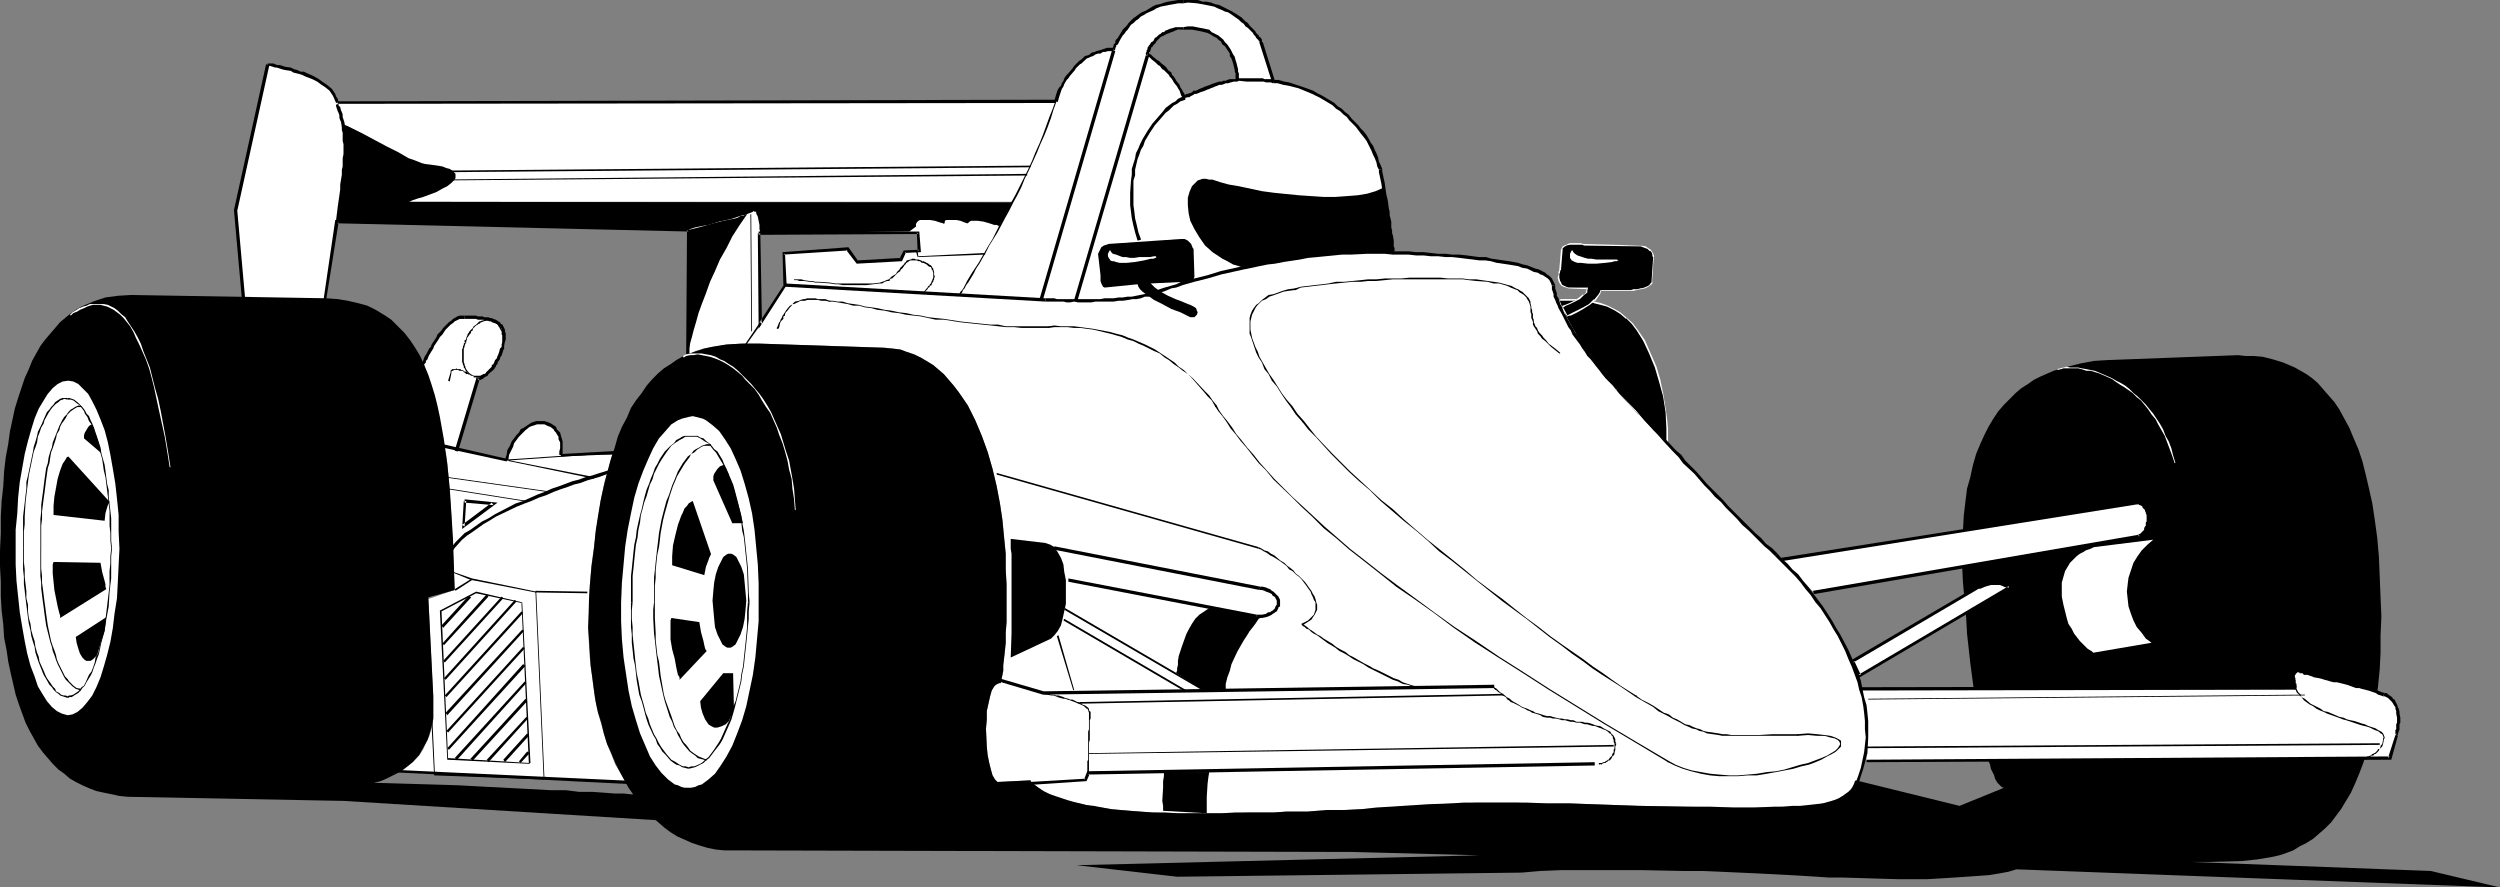 <?xml version="1.0" encoding="UTF-8" standalone="no"?>
<svg
   version="1.0"
   width="129.766mm"
   height="46.064mm"
   id="svg162"
   sodipodi:docname="Auto Racing - Car 22.wmf"
   xmlns:inkscape="http://www.inkscape.org/namespaces/inkscape"
   xmlns:sodipodi="http://sodipodi.sourceforge.net/DTD/sodipodi-0.dtd"
   xmlns="http://www.w3.org/2000/svg"
   xmlns:svg="http://www.w3.org/2000/svg">
  <rect width="100%" height="100%" fill="#808080" stroke="none"/>
  <sodipodi:namedview
     id="namedview162"
     pagecolor="#ffffff"
     bordercolor="#000000"
     borderopacity="0.25"
     inkscape:showpageshadow="2"
     inkscape:pageopacity="0.0"
     inkscape:pagecheckerboard="0"
     inkscape:deskcolor="#d1d1d1"
     inkscape:document-units="mm" />
  <defs
     id="defs1">
    <pattern
       id="WMFhbasepattern"
       patternUnits="userSpaceOnUse"
       width="6"
       height="6"
       x="0"
       y="0" />
  </defs>
  <path
     style="fill:#ffffff;fill-opacity:1;fill-rule:evenodd;stroke:none"
     d="m 249.349,14.387 0.485,1.617 2.101,0.323 1.939,0.485 1.939,0.647 1.778,0.808 1.616,0.808 1.616,0.97 3.07,2.263 1.293,1.132 1.131,1.293 1.131,1.455 0.808,1.293 0.808,1.455 0.808,1.455 0.485,1.455 0.485,1.455 1.131,5.658 0.485,2.91 0.323,2.425 0.162,1.132 v 0.97 l 0.162,0.97 0.162,0.808 v 0.647 0.485 l 0.162,0.162 v 0.162 l 5.979,0.323 2.909,0.162 2.747,0.162 2.747,0.323 2.424,0.162 2.424,0.323 2.262,0.485 2.101,0.323 1.778,0.323 1.616,0.647 1.454,0.485 1.131,0.647 0.808,0.647 0.646,0.647 0.323,0.808 v 0.808 l 0.323,0.808 0.323,1.132 0.485,0.97 0.485,1.132 0.646,1.293 0.646,1.293 0.808,1.293 0.808,1.293 0.97,1.455 2.101,2.91 2.424,2.91 2.586,2.91 1.454,1.617 1.454,1.617 1.778,1.94 1.778,1.94 1.778,1.94 1.939,2.101 4.04,4.365 8.403,8.891 4.363,4.203 1.939,2.101 2.101,1.94 2.101,1.94 1.939,2.263 2.101,2.263 1.939,2.586 1.939,2.586 1.616,2.91 1.616,2.748 1.293,3.071 1.293,2.91 0.97,3.071 0.646,3.233 0.485,3.071 v 3.071 l -0.162,1.617 -0.162,1.617 -0.323,1.455 -0.323,1.617 -0.485,1.455 -0.646,1.455 -0.162,-0.808 v 0.162 h -0.162 l -0.162,0.647 -0.323,0.647 -0.323,0.323 -0.485,0.485 -0.485,0.485 -0.646,0.323 -0.808,0.485 -0.808,0.323 -1.131,0.485 -1.131,0.162 -1.454,0.323 -1.454,0.162 h -1.454 l -1.616,0.162 h -1.778 l -1.778,0.162 h -12.443 l -4.525,-0.162 -9.534,-0.162 -9.211,-0.323 -4.525,-0.162 h -4.363 -4.04 l -1.778,-0.162 h -1.778 -1.778 -1.616 -1.454 -1.293 l -2.586,0.162 h -2.262 l -4.686,0.323 -2.424,0.162 h -2.424 l -2.586,0.323 -2.747,0.162 -2.909,0.162 -3.232,0.162 -3.555,0.162 h -1.939 l -1.939,0.162 h -2.101 -2.101 l -2.262,0.162 h -2.424 -2.424 l -2.747,0.162 h -2.747 -2.909 -5.656 -2.586 l -2.424,-0.162 -2.262,-0.162 -2.101,-0.162 -1.939,-0.162 -1.778,-0.162 -1.778,-0.323 -1.616,-0.162 -1.454,-0.323 -1.293,-0.323 -1.293,-0.162 -1.131,-0.323 -0.97,-0.323 -0.97,-0.323 -1.454,-0.647 -1.293,-0.485 -0.97,-0.647 -0.646,-0.485 -0.485,-0.485 -0.323,-0.323 -0.162,-0.162 v -0.162 l -6.464,0.323 -0.162,-0.162 -0.323,-0.323 -0.485,-0.808 -0.323,-1.132 -0.323,-1.293 -0.323,-1.455 -0.162,-1.778 -0.162,-3.395 0.162,-1.778 v -1.778 l 0.323,-1.455 0.323,-1.455 0.323,-1.132 0.485,-0.808 0.323,-0.323 0.323,-0.162 0.323,-0.162 h 0.323 v -0.162 l 0.162,-0.162 v -0.485 l 0.162,-0.808 0.162,-0.808 v -1.132 l 0.162,-1.293 0.162,-1.455 0.162,-1.617 v -1.94 l 0.162,-2.101 v -2.263 -2.586 -2.586 l -0.162,-2.91 v -3.071 l -0.323,-3.233 -0.323,-3.395 -0.485,-3.233 -0.646,-3.395 -0.808,-3.395 -0.97,-3.233 -1.131,-3.233 -1.293,-3.071 -1.454,-2.91 -1.778,-2.586 -0.97,-1.132 -1.939,-2.263 -1.131,-0.97 -0.97,-0.97 -1.293,-0.647 -1.131,-0.808 -1.293,-0.485 -1.454,-0.485 -1.293,-0.485 -1.454,-0.323 h -1.616 v -0.162 l -24.563,-0.808 h -3.878 l -1.778,0.162 -1.778,0.162 -1.778,0.323 -1.778,0.323 -1.616,0.485 -1.616,0.808 h 0.162 v -6.143 h 14.221 l 4.848,-7.598 -0.323,-6.143 12.605,-0.808 1.939,2.425 8.565,-0.323 0.646,-1.617 2.909,-0.162 -0.162,-3.718 -31.35,0.162 0.323,17.782 h -14.221 l 0.162,-18.428 -69.003,-1.455 -2.424,16.165 -0.808,4.365 -14.059,-0.647 -0.97,-4.203 -1.616,-18.105 6.302,-28.451 h 0.162 0.323 l 0.646,0.162 0.808,0.162 0.97,0.323 1.131,0.162 2.424,0.808 2.424,0.97 1.131,0.647 1.131,0.647 0.808,0.808 0.808,0.808 0.646,0.808 0.323,1.132 140.915,-0.323 0.808,-1.94 0.97,-1.94 1.131,-1.617 1.293,-1.455 1.454,-1.132 0.808,-0.647 0.808,-0.485 0.97,-0.323 0.97,-0.323 0.97,-0.162 1.131,-0.162 0.162,-0.162 V 9.376 l 0.323,-0.485 0.162,-0.485 0.485,-0.808 0.485,-0.647 0.485,-0.808 0.808,-0.808 0.808,-0.97 0.97,-0.808 1.131,-0.808 1.293,-0.647 1.293,-0.647 1.616,-0.485 1.778,-0.323 1.939,-0.162 h 1.939 l 1.778,0.162 1.616,0.323 1.454,0.485 1.454,0.647 1.293,0.647 1.131,0.647 0.97,0.808 0.808,0.808 0.808,0.647 0.646,0.647 0.485,0.808 0.323,0.485 0.323,0.323 0.162,0.323 v 0.162 l 1.939,5.981 -6.626,0.808 -0.162,-1.293 -0.323,-1.617 -0.808,-1.617 -0.323,-0.808 -0.646,-0.808 -0.485,-0.647 -0.808,-0.808 -0.808,-0.647 -0.97,-0.485 -1.131,-0.323 -1.131,-0.323 -1.454,-0.162 h -1.454 l -1.131,0.162 -0.97,0.162 -0.808,0.323 -0.646,0.323 -0.646,0.323 -0.646,0.485 -0.97,0.97 -0.646,0.808 -0.323,0.808 -0.323,0.647 v 0 0.162 0 l 0.323,0.162 0.162,0.162 0.323,0.323 0.485,0.323 0.485,0.323 1.131,0.97 1.293,1.132 1.131,1.455 1.131,1.617 0.808,1.94 v -0.162 h 0.162 l 0.485,-0.162 0.485,-0.162 0.646,-0.323 0.646,-0.323 1.454,-0.485 3.394,-1.293 1.778,-0.323 0.646,-0.162 h 0.646 v -0.647 z"
     id="path1" />
  <path
     style="fill:#ffffff;fill-opacity:1;fill-rule:evenodd;stroke:none"
     d="m 89.526,88.585 4.202,-14.064 h 0.162 l 0.323,-0.162 0.646,-0.323 0.646,-0.485 0.808,-0.808 0.808,-1.132 0.485,-0.647 0.323,-0.808 0.323,-0.808 0.323,-1.132 0.323,-0.97 0.162,-0.97 v -0.647 l -0.162,-0.808 -0.323,-0.485 -0.485,-0.485 -0.485,-0.323 -0.485,-0.323 -1.293,-0.485 -1.616,-0.162 -3.07,-0.162 -0.808,0.162 -0.808,0.162 -0.808,0.485 -0.646,0.647 -0.808,0.808 -0.646,0.808 -1.293,1.94 -1.131,1.778 -0.485,0.808 -0.323,0.808 -0.323,0.647 -0.162,0.485 -0.162,0.323 v 0.162 l -1.293,2.586 3.555,13.579 z"
     id="path2" />
  <path
     style="fill:#ffffff;fill-opacity:1;fill-rule:evenodd;stroke:none"
     d="m 120.069,89.232 -0.646,2.586 -0.808,2.586 -0.646,3.071 -0.485,3.071 -0.485,3.233 -0.485,3.556 -0.485,3.556 -0.323,4.041 -0.162,2.91 -0.162,2.91 v 2.91 l 0.162,2.748 0.162,2.748 0.323,2.586 0.323,2.586 0.323,2.425 0.485,2.425 0.646,2.425 0.646,2.263 0.646,2.101 0.808,1.94 0.808,2.101 1.131,1.778 0.97,1.778 -44.117,-2.263 1.293,-0.97 1.293,-1.132 0.97,-0.97 0.808,-1.293 0.485,-1.132 0.646,-1.293 0.323,-1.132 0.323,-1.132 0.162,-1.132 v -0.97 -0.97 -1.455 -0.485 -0.323 0 l -0.97,-19.398 5.171,-1.778 v 0 l -0.323,-7.113 -0.323,-7.274 -0.485,-7.113 -0.323,-3.395 -0.485,-3.556 h -1.293 l 13.413,3.071 0.646,-1.778 0.808,-1.617 0.808,-1.293 0.808,-0.97 0.97,-0.808 0.97,-0.485 1.131,-0.323 h 0.808 0.97 l 0.808,0.485 0.646,0.485 0.646,0.647 0.485,0.97 0.162,1.132 0.162,1.132 -0.162,1.293 z"
     id="path3" />
  <path
     style="fill:#000000;fill-opacity:1;fill-rule:evenodd;stroke:none"
     d="m 305.747,59.003 h 0.162 l 0.323,-0.162 h 0.646 2.424 l 1.131,0.162 h 1.131 l 1.293,0.323 1.131,0.323 1.293,0.485 1.293,0.647 1.293,0.647 1.131,0.97 1.131,1.132 0.97,1.293 1.454,2.101 1.131,2.425 1.131,2.586 0.808,2.91 0.808,2.91 0.485,3.071 0.162,3.233 v 3.233 l -1.293,-1.455 -1.454,-1.455 -1.454,-1.617 -1.616,-1.617 -3.232,-3.556 -3.07,-3.88 -3.07,-3.88 -1.293,-1.94 -1.293,-1.94 -1.131,-1.778 -0.97,-1.94 -0.808,-1.617 z"
     id="path4" />
  <path
     style="fill:#ffffff;fill-opacity:1;fill-rule:evenodd;stroke:none"
     d="m 305.908,58.841 -0.162,0.162 h 0.162 0.323 0.646 2.424 1.131 l 1.131,0.162 1.293,0.323 h -0.162 l 1.293,0.323 1.293,0.323 1.293,0.647 1.293,0.808 1.131,0.97 v -0.162 l 1.131,1.132 v 0 l 0.97,1.293 1.293,2.101 1.131,2.425 1.131,2.748 0.808,2.748 v 0 l 0.808,2.91 0.485,3.071 0.162,3.233 v 3.233 l 0.323,-0.162 -1.454,-1.293 -1.293,-1.455 -1.616,-1.617 -1.454,-1.778 -3.232,-3.556 v 0 l -3.232,-3.718 -2.909,-4.041 -1.454,-1.778 -1.131,-1.94 -1.131,-1.94 -0.97,-1.778 -0.808,-1.778 -0.646,-1.617 h -0.162 l 0.646,1.778 0.646,1.778 1.131,1.778 0.97,1.94 1.293,1.778 1.454,1.94 2.909,3.88 3.232,3.88 v 0 l 3.232,3.556 1.454,1.778 1.616,1.455 1.454,1.617 1.454,1.455 v -3.395 l -0.323,-3.233 -0.485,-3.071 -0.646,-2.91 v -0.162 l -0.808,-2.748 -1.131,-2.586 -1.131,-2.586 -1.454,-2.101 -0.97,-1.293 v 0 l -1.293,-1.132 v 0 l -1.131,-0.97 -1.131,-0.647 -1.293,-0.647 -1.293,-0.485 -1.293,-0.323 v 0 l -1.293,-0.162 -1.131,-0.162 -1.131,-0.162 h -2.424 -0.646 l -0.323,0.162 h -0.162 z"
     id="path5" />
  <path
     style="fill:#000000;fill-opacity:1;fill-rule:evenodd;stroke:none"
     d="m 148.995,67.409 h -3.232 l -3.232,0.162 -2.909,0.485 -1.454,0.323 -1.454,0.485 -1.454,0.485 -1.131,0.485 -1.454,0.808 -1.131,0.808 -1.293,0.808 -1.131,0.97 -1.131,1.132 -1.131,1.293 -0.97,1.455 -1.131,1.455 -0.97,1.455 -0.808,1.94 -0.97,1.778 -0.808,1.94 -0.646,2.263 -0.808,2.425 -0.646,2.425 -0.646,2.586 -0.646,2.91 -0.485,2.91 -0.485,3.071 -0.323,3.395 -0.485,3.556 -0.323,3.718 -0.162,2.748 v 2.748 l -0.162,2.586 0.162,2.425 0.162,2.586 0.162,2.586 0.323,2.263 0.323,2.425 0.323,2.263 0.485,2.263 0.646,1.94 0.485,2.101 0.646,2.101 0.808,1.778 0.808,1.94 0.808,1.617 0.97,1.778 0.808,1.455 1.131,1.617 0.97,1.455 1.131,1.293 1.131,1.132 1.293,1.132 1.293,1.132 1.293,0.97 1.293,0.808 1.454,0.647 1.454,0.647 1.454,0.485 1.616,0.485 1.616,0.323 1.616,0.162 123.624,0.323 24.563,0.647 -79.022,1.94 19.715,2.263 67.549,-0.808 3.717,-0.323 4.04,-0.162 h 7.918 8.08 l 7.918,0.162 h 3.878 l 3.717,0.162 3.555,0.162 3.555,0.162 3.232,0.162 3.07,0.162 2.747,0.162 2.586,0.162 2.424,0.162 h 2.747 l 5.333,0.162 5.494,0.162 h 5.494 l 2.747,-0.162 2.586,-0.162 2.424,-0.162 2.262,-0.162 2.262,-0.162 1.939,-0.323 1.778,-0.323 1.616,-0.485 94.859,3.556 -13.574,-3.233 -47.349,-1.778 h 4.202 l 5.979,-0.162 3.07,-0.323 2.909,-0.485 1.454,-0.323 1.454,-0.485 1.293,-0.485 1.293,-0.808 1.293,-0.647 1.293,-0.808 1.131,-0.97 1.293,-1.132 1.131,-1.132 0.97,-1.293 0.97,-1.293 0.97,-1.617 0.97,-1.617 0.808,-1.778 0.808,-1.94 0.808,-2.101 0.646,-2.101 0.646,-2.425 0.485,-2.425 0.485,-2.586 0.323,-2.748 0.323,-2.91 0.323,-3.233 0.162,-3.233 v -3.395 l 0.162,-3.718 -0.162,-3.718 -0.162,-4.041 -0.162,-3.88 -0.323,-3.718 -0.485,-3.556 -0.485,-3.233 -0.646,-2.91 -0.646,-2.748 -0.646,-2.586 -0.808,-2.425 -0.97,-2.263 -0.808,-1.94 -0.97,-1.778 -0.97,-1.778 -0.97,-1.455 -1.131,-1.293 -1.131,-1.293 -0.97,-1.132 -1.131,-0.97 -1.131,-0.808 -1.131,-0.647 -1.131,-0.647 -2.262,-0.97 -2.101,-0.647 -1.939,-0.485 -1.778,-0.162 h -1.616 l -1.454,-0.162 -25.694,0.97 -2.586,0.162 -2.586,0.485 -2.586,0.647 -2.747,0.808 -2.586,1.132 -1.293,0.647 -1.131,0.808 -1.293,0.808 -1.131,0.97 -1.131,1.132 -1.131,1.132 -1.131,1.293 -0.97,1.455 -0.97,1.617 -0.808,1.617 -0.808,1.778 -0.808,1.94 -0.646,2.263 -0.485,2.263 -0.646,2.263 -0.323,2.586 -0.323,2.748 -0.162,3.071 -0.162,3.071 v 3.395 l 0.162,3.395 0.323,3.718 0.323,3.395 0.162,3.071 0.323,2.91 0.323,2.91 0.323,2.425 0.323,2.425 0.323,2.101 0.323,2.101 0.323,1.94 0.323,1.617 0.323,1.617 0.323,1.293 0.323,1.293 0.323,1.132 0.323,1.132 0.323,0.808 0.162,0.808 0.323,0.647 0.323,0.647 0.162,0.647 0.485,0.808 0.485,0.485 0.323,0.323 0.323,0.162 v 0 h 0.162 l -8.726,3.556 -20.362,-5.011 v 0 l -0.162,0.162 -0.162,0.485 -0.323,0.647 -0.323,0.485 -0.485,0.485 -0.485,0.323 -0.646,0.485 -0.808,0.485 -0.808,0.323 -1.131,0.323 -1.131,0.323 -1.454,0.162 -1.454,0.162 -1.454,0.162 h -1.616 l -1.778,0.162 h -1.778 l -3.878,0.162 h -4.202 l -4.363,-0.162 h -4.525 l -9.534,-0.162 -9.211,-0.323 -4.525,-0.162 h -4.363 l -4.04,-0.162 h -1.778 -7.918 -2.586 l -2.262,0.162 -4.686,0.162 -4.848,0.323 -2.586,0.162 -2.747,0.162 -2.909,0.323 -3.232,0.162 h -3.555 l -1.939,0.162 -1.939,0.162 h -2.101 -2.101 l -2.262,0.162 h -2.424 -2.424 -2.747 l -2.747,0.162 h -2.909 -5.656 l -2.586,-0.162 h -2.424 l -2.262,-0.162 -2.101,-0.162 -1.939,-0.162 -1.778,-0.162 -1.778,-0.323 -1.616,-0.323 -1.454,-0.162 -1.293,-0.323 -1.293,-0.323 -1.131,-0.323 -0.97,-0.323 -0.97,-0.323 -1.454,-0.485 -1.293,-0.647 -0.97,-0.647 -0.646,-0.485 -0.485,-0.323 -0.323,-0.323 -0.162,-0.323 v 0 l -6.464,0.323 -0.162,-0.162 -0.323,-0.323 -0.485,-0.808 -0.323,-1.132 -0.323,-1.293 -0.323,-1.617 -0.162,-1.617 -0.162,-3.556 0.162,-1.778 v -1.617 l 0.323,-1.455 0.323,-1.455 0.323,-1.132 0.485,-0.808 0.323,-0.323 0.323,-0.162 0.323,-0.162 h 0.323 v -0.162 l 0.162,-0.162 v -0.485 l 0.162,-0.808 0.162,-0.808 v -1.132 l 0.162,-1.293 0.162,-1.455 0.162,-1.617 v -1.94 l 0.162,-2.101 v -2.263 -2.586 -2.586 l -0.162,-2.91 v -3.071 l -0.323,-3.233 -0.323,-3.395 -0.485,-3.233 -0.646,-3.395 -0.808,-3.395 -0.97,-3.395 -1.131,-3.071 -1.293,-3.071 -1.454,-2.91 -1.778,-2.586 -0.97,-1.293 -1.939,-2.263 -1.131,-0.97 -0.97,-0.808 -1.293,-0.808 -1.131,-0.647 -1.293,-0.647 -1.454,-0.485 -1.293,-0.485 -1.454,-0.162 -1.616,-0.162 z"
     id="path6" />
  <path
     style="fill:#000000;fill-opacity:1;fill-rule:evenodd;stroke:none"
     d="m 130.411,161.005 -4.686,-5.173 h -0.485 -0.323 -0.485 -0.646 l -1.454,-0.162 h -1.778 l -2.101,-0.162 -2.262,-0.162 h -2.586 l -2.586,-0.323 h -2.909 l -5.979,-0.323 -6.302,-0.323 -5.979,-0.323 -16.483,-0.485 1.293,-0.323 1.131,-0.485 0.97,-0.485 0.97,-0.485 0.97,-0.485 0.808,-0.647 1.454,-1.132 1.293,-1.455 0.808,-1.455 0.808,-1.455 0.485,-1.455 0.323,-1.293 0.323,-1.455 v -1.132 -2.101 -0.647 -0.485 -0.162 l -0.97,-19.237 5.171,-1.455 -0.162,-5.011 -0.162,-4.85 -0.323,-5.173 -0.323,-4.85 -0.485,-4.85 -0.646,-4.688 -0.808,-4.526 -0.485,-2.263 -0.485,-1.94 -0.646,-2.101 -0.646,-1.94 -0.808,-1.94 -0.808,-1.778 -0.97,-1.617 -0.97,-1.455 -1.131,-1.455 -1.293,-1.293 -1.293,-1.293 -1.454,-0.97 -1.616,-0.97 -1.616,-0.808 -1.778,-0.485 -2.101,-0.485 -1.939,-0.323 -2.262,-0.162 -38.299,-0.647 -2.586,0.162 -2.424,0.323 -2.424,0.808 -1.131,0.485 -1.131,0.485 -1.131,0.647 -1.131,0.808 -0.97,0.808 -0.97,0.808 -0.97,1.132 -0.97,1.132 -0.97,1.132 -0.97,1.293 -0.808,1.455 -0.808,1.455 -0.646,1.617 -0.808,1.778 -0.646,1.94 -0.646,1.94 -0.646,2.101 -0.485,2.263 -0.485,2.263 -0.323,2.425 -0.485,2.586 -0.323,2.748 -0.162,2.91 -0.323,2.91 -0.162,3.071 v 3.233 L 0,107.983 v 3.071 l 0.162,3.071 v 2.91 l 0.162,2.748 0.323,2.748 0.162,2.586 0.485,2.425 0.323,2.263 0.485,2.263 0.485,2.101 0.485,2.101 0.646,1.94 0.646,1.778 0.646,1.778 0.808,1.617 0.808,1.455 0.808,1.455 0.97,1.293 0.97,1.132 0.97,1.132 1.131,1.132 1.131,0.808 1.131,0.97 1.131,0.647 1.293,0.647 1.454,0.647 1.293,0.485 1.454,0.323 1.616,0.323 1.454,0.323 1.616,0.162 42.339,0.808 z"
     id="path7" />
  <path
     style="fill:#000000;fill-opacity:1;fill-rule:evenodd;stroke:none"
     d="m 87.587,111.055 0.162,-0.97 0.323,-0.808 0.485,-0.808 0.646,-0.97 1.454,-1.617 0.97,-0.808 0.97,-0.647 1.131,-0.808 1.131,-0.808 1.131,-0.647 1.293,-0.808 4.04,-1.94 1.616,-0.647 1.293,-0.485 1.454,-0.647 1.454,-0.485 1.454,-0.647 1.293,-0.485 1.454,-0.485 1.293,-0.485 1.293,-0.323 1.293,-0.485 1.131,-0.323 1.131,-0.323 1.778,-0.647 0.808,-0.323 0.808,-0.162 0.646,-0.162 h 0.162 l -0.323,-0.485 h 0.162 -0.808 l -0.646,0.323 -0.808,0.162 -2.101,0.647 -0.97,0.323 -1.293,0.323 -1.293,0.485 -1.293,0.323 -1.293,0.485 -1.293,0.485 -1.454,0.485 -1.454,0.647 -1.293,0.485 -1.454,0.647 -1.454,0.647 -1.454,0.485 -4.04,2.101 -1.293,0.808 -1.293,0.647 -1.131,0.808 -1.131,0.808 -1.131,0.647 -0.808,0.808 -0.97,0.97 -0.646,0.808 -0.646,0.808 -0.485,0.97 -0.485,0.97 v 0.97 z"
     id="path8" />
  <path
     style="fill:#000000;fill-opacity:1;fill-rule:evenodd;stroke:none"
     d="m 135.259,69.672 v -24.894 l -69.488,-1.617 -2.424,16.488 0.485,0.162 2.586,-16.165 -0.323,0.162 69.003,1.617 -0.323,-0.323 -0.162,24.571 z"
     id="path9" />
  <path
     style="fill:#000000;fill-opacity:1;fill-rule:evenodd;stroke:none"
     d="m 225.109,10.992 0.162,0.162 h 0.162 l 0.323,0.323 0.162,0.162 0.808,0.647 0.162,0.162 0.323,0.323 0.323,0.162 0.485,0.647 0.323,0.162 0.323,0.323 0.646,0.647 0.162,0.323 0.323,0.323 0.323,0.485 0.162,0.323 0.646,0.808 0.162,0.323 0.323,0.485 0.162,0.485 0.162,0.485 0.323,0.485 0.485,-0.162 -0.162,-0.647 -0.323,-0.485 -0.162,-0.323 -0.323,-0.485 -0.162,-0.485 -0.646,-0.808 -0.162,-0.323 -0.323,-0.485 -0.323,-0.323 -0.162,-0.485 -0.646,-0.485 -0.323,-0.485 -0.323,-0.323 -0.646,-0.485 -0.162,-0.162 -0.323,-0.323 -0.323,-0.162 -0.808,-0.647 -0.162,-0.162 -0.323,-0.323 h -0.162 l -0.162,-0.162 h -0.162 -0.162 z"
     id="path10" />
  <path
     style="fill:#000000;fill-opacity:1;fill-rule:evenodd;stroke:none"
     d="m 232.381,19.398 0.162,-0.323 v 0.162 l -0.162,0.162 0.485,-0.323 h 0.162 0.323 l 0.162,-0.162 0.646,-0.323 0.162,-0.162 h 0.323 l 0.485,-0.162 0.323,-0.162 0.97,-0.323 0.323,-0.162 0.485,-0.162 0.323,-0.162 0.485,-0.162 0.323,-0.162 0.485,-0.162 0.323,-0.162 h 0.485 l 0.485,-0.162 0.323,-0.162 h 0.485 l 0.485,-0.162 0.646,-0.162 h 0.646 v -0.485 h -0.646 -0.808 l -0.485,0.162 -0.323,0.162 h -0.485 l -0.323,0.162 h -0.485 l -0.485,0.162 -0.485,0.162 -0.485,0.162 -0.323,0.162 -0.485,0.162 -0.485,0.162 -0.323,0.162 -0.808,0.323 -0.323,0.162 -0.323,0.162 h -0.485 l -0.323,0.323 -0.323,0.162 h -0.162 l -0.323,0.162 h -0.323 l -0.162,0.162 -0.162,0.162 v 0 h -0.323 v 0.323 l 0.323,-0.162 z"
     id="path11" />
  <path
     style="fill:#000000;fill-opacity:1;fill-rule:evenodd;stroke:none"
     d="m 242.723,16.004 0.323,-0.323 v -0.808 -0.162 -0.323 l -0.162,-0.323 v -0.485 l -0.323,-1.293 -0.162,-0.485 -0.162,-0.647 -0.323,-0.485 -0.162,-0.323 -0.323,-0.647 -0.646,-0.97 -0.485,-0.485 -0.323,-0.485 -0.97,-0.808 -0.646,-0.323 -0.646,-0.323 -0.485,-0.485 -0.808,-0.162 -0.808,-0.162 -0.808,-0.162 -0.808,-0.162 h -0.97 l -0.97,0.162 h 0.162 v 0.485 0 h 0.808 0.808 l 0.97,0.162 0.808,0.162 0.646,0.162 0.646,0.162 0.646,0.323 0.485,0.323 0.646,0.323 0.485,0.485 0.323,0.162 0.323,0.647 0.485,0.323 0.646,0.97 0.323,0.485 v 0.485 l 0.323,0.485 0.162,0.485 0.162,0.485 0.323,1.293 v 0.323 l 0.162,0.323 v 0.323 0.323 0.647 l 0.162,0.162 0.162,-0.323 z"
     id="path12" />
  <path
     style="fill:#000000;fill-opacity:1;fill-rule:evenodd;stroke:none"
     d="m 232.219,5.335 h -1.131 -0.485 l -0.485,0.162 -0.646,0.162 -0.323,0.162 -0.485,0.162 -0.323,0.323 h -0.323 l -0.323,0.323 -0.323,0.162 -0.485,0.485 -0.323,0.162 -0.323,0.647 -0.323,0.162 -0.162,0.162 -0.162,0.323 -0.162,0.162 -0.323,0.485 v 0.323 l -0.162,0.162 v 0.323 0 l -0.162,0.162 v 0.323 l 0.323,0.323 v -0.485 l 0.323,0.162 v -0.162 -0.162 0 -0.162 h 0.162 l 0.162,-0.485 0.162,-0.485 h 0.162 l 0.162,-0.323 0.162,-0.162 0.323,-0.323 0.162,-0.323 0.162,-0.162 0.162,-0.162 0.485,-0.485 0.323,-0.162 0.323,-0.162 0.323,-0.162 0.323,-0.162 0.485,-0.162 0.323,-0.162 0.485,-0.162 0.323,-0.162 0.485,-0.162 h 1.131 z"
     id="path13" />
  <path
     style="fill:#000000;fill-opacity:1;fill-rule:evenodd;stroke:none"
     d="m 148.672,45.747 0.162,18.752 5.494,-8.568 -0.323,-6.143 -0.323,0.162 12.605,-0.808 -0.323,-0.162 2.101,2.748 8.888,-0.485 0.808,-1.778 -0.323,0.162 3.232,-0.162 -0.323,-4.041 h -31.512 v 0.647 l 31.35,-0.162 -0.323,-0.323 0.162,3.718 0.323,-0.323 -3.07,0.162 -0.808,1.617 0.323,-0.162 -8.565,0.485 0.162,0.162 -1.939,-2.748 -12.928,0.97 0.162,6.466 0.162,-0.162 -4.848,7.436 0.485,0.323 -0.323,-17.782 z"
     id="path14" />
  <path
     style="fill:#000000;fill-opacity:1;fill-rule:evenodd;stroke:none"
     d="m 82.739,72.743 0.323,-0.323 v -0.162 0 -0.323 l 0.162,-0.162 v -0.323 l 0.323,-0.323 v -0.323 l 0.323,-0.323 0.162,-0.485 0.162,-0.323 0.485,-0.808 0.323,-0.485 0.162,-0.485 0.323,-0.485 0.323,-0.485 0.323,-0.485 0.162,-0.323 0.485,-0.485 0.323,-0.485 0.323,-0.485 0.323,-0.323 0.323,-0.323 0.323,-0.323 0.485,-0.323 0.323,-0.323 0.646,-0.323 0.323,-0.162 h 0.323 0.485 0.162 v -0.647 0 h -0.646 -0.323 l -0.485,0.162 -0.808,0.485 -0.323,0.323 -0.485,0.323 -0.323,0.323 -0.323,0.323 -0.485,0.485 -0.323,0.485 -0.323,0.323 -0.485,0.485 -0.162,0.485 -0.323,0.485 -0.323,0.485 -0.323,0.485 -0.162,0.485 -0.323,0.323 -0.323,0.647 -0.162,0.323 -0.323,0.485 -0.162,0.323 -0.162,0.485 -0.162,0.323 -0.162,0.323 -0.162,0.162 v 0.323 l -0.162,0.162 v 0.162 0.323 l 0.323,-0.323 z"
     id="path15" />
  <path
     style="fill:#000000;fill-opacity:1;fill-rule:evenodd;stroke:none"
     d="m 91.142,62.559 h 2.262 l 0.323,0.162 h 0.485 0.323 0.323 l 0.485,0.162 h 0.323 l 0.323,0.162 h 0.323 l 0.162,0.162 0.97,0.323 0.162,0.162 0.323,0.323 h 0.162 l 0.323,0.485 v 0.323 l 0.162,0.647 v 0.323 0.323 0.485 0.485 l -0.162,0.485 v 0.647 -0.162 l 0.485,0.323 v -0.162 -0.485 l 0.162,-0.647 0.162,-0.485 v -0.485 -0.323 -0.323 l -0.162,-0.485 v -0.323 l -0.162,-0.323 -0.162,-0.323 -0.162,-0.323 -0.323,-0.162 -0.162,-0.323 -0.323,-0.162 -0.485,-0.323 -0.485,-0.162 -0.323,-0.162 h -0.323 l -0.323,-0.162 h -0.323 -0.485 l -0.323,-0.162 h -0.485 -0.485 l -0.323,-0.162 h -2.262 z"
     id="path16" />
  <path
     style="fill:#000000;fill-opacity:1;fill-rule:evenodd;stroke:none"
     d="m 98.414,68.055 v 0 l -0.323,0.323 -0.162,0.647 -0.162,0.485 -0.162,0.323 -0.162,0.485 -0.323,0.323 -0.323,0.808 -0.323,0.162 v 0.323 l -0.97,0.97 -0.162,0.162 v 0.162 l -0.646,0.323 v 0.162 h -0.323 l -0.162,0.162 v 0 l -0.162,0.162 h -0.162 -0.162 -0.323 v 0.485 l 0.323,0.162 v -0.485 l 0.323,0.323 v 0 0.162 -0.162 h 0.162 v 0 h 0.162 l 0.162,-0.162 h 0.162 l 0.162,-0.162 0.162,-0.162 0.646,-0.323 0.162,-0.323 0.162,-0.162 0.97,-0.808 0.162,-0.485 0.162,-0.162 0.323,-0.808 0.323,-0.485 0.162,-0.323 0.323,-0.485 0.162,-0.485 0.162,-0.485 0.162,-0.323 v -0.162 z"
     id="path17" />
  <path
     style="fill:#000000;fill-opacity:1;fill-rule:evenodd;stroke:none"
     d="m 93.405,74.36 -4.202,14.064 0.646,0.162 4.202,-14.064 z"
     id="path18" />
  <path
     style="fill:#000000;fill-opacity:1;fill-rule:evenodd;stroke:none"
     d="m 85.971,87.615 13.413,2.91 0.162,-0.485 -13.413,-3.071 z"
     id="path19" />
  <path
     style="fill:#000000;fill-opacity:1;fill-rule:evenodd;stroke:none"
     d="m 99.707,90.363 0.162,-1.132 0.323,-0.647 0.485,-0.97 0.162,-0.647 0.97,-1.293 0.485,-0.485 0.808,-0.808 0.808,-0.647 0.485,-0.162 0.97,-0.323 h 0.485 0.485 0.485 l 0.323,0.162 0.323,0.162 0.485,0.162 0.646,0.485 0.162,0.323 0.323,0.323 0.162,0.323 0.323,0.485 v 0.485 l 0.323,0.647 v 1.132 l -0.162,0.647 v 0.647 0 l 0.646,0.162 V 89.232 88.585 87.939 86.645 l -0.162,-0.647 -0.162,-0.485 -0.162,-0.647 -0.323,-0.323 -0.323,-0.323 -0.162,-0.485 -0.485,-0.323 -0.485,-0.323 -0.323,-0.162 -0.485,-0.162 -0.485,-0.162 h -0.485 -0.485 -0.646 l -0.97,0.323 -0.485,0.323 -0.485,0.323 -0.485,0.323 -0.646,0.323 -0.323,0.647 -0.485,0.485 -0.97,1.293 -0.323,0.808 -0.485,0.808 -0.162,0.97 -0.323,0.97 z"
     id="path20" />
  <path
     style="fill:#000000;fill-opacity:1;fill-rule:evenodd;stroke:none"
     d="m 110.049,89.555 11.474,-0.485 v -0.647 l -11.474,0.647 z"
     id="path21" />
  <path
     style="fill:#000000;fill-opacity:1;fill-rule:evenodd;stroke:none"
     d="m 90.981,98.284 -0.323,5.496 6.949,-5.173 -6.464,-0.647 v 0.647 l 5.656,0.485 -0.323,-0.485 -5.818,4.365 0.485,0.323 0.323,-5.011 z"
     id="path22" />
  <path
     style="fill:#000000;fill-opacity:1;fill-rule:evenodd;stroke:none"
     d="m 306.393,60.134 v 0 h 0.162 l 0.646,-0.162 0.808,-0.485 0.808,-0.485 0.97,-0.485 0.808,-0.647 0.646,-0.647 0.162,-0.323 v -0.323 l -3.717,-0.162 h -0.485 l -0.323,-0.323 -0.485,-0.162 -0.162,-0.162 -0.323,-0.647 -0.162,-0.647 v -0.647 l 0.162,-0.485 0.162,-0.323 v -0.162 l 0.323,-3.88 0.162,-0.323 0.162,-0.162 0.485,-0.485 0.808,-0.162 h 0.646 0.808 0.646 l 0.485,0.162 h 0.162 l 11.15,0.162 0.808,0.323 0.646,0.162 0.323,0.485 0.323,0.323 0.162,0.323 0.162,0.323 0.162,0.162 v 0.162 -0.162 l -0.323,4.85 -0.162,0.323 -0.162,0.323 -0.485,0.323 -0.646,0.323 -0.808,0.162 -0.808,0.323 h -0.646 -0.485 -0.162 -5.818 v 0.485 l -0.323,0.485 -0.808,0.97 -1.131,0.808 -1.131,0.808 -1.131,0.647 -0.97,0.485 -0.485,0.162 -0.323,0.162 h -0.162 v 0 0 z"
     id="path23" />
  <path
     style="fill:#ffffff;fill-opacity:1;fill-rule:evenodd;stroke:none"
     d="m 306.555,60.134 -0.162,0.162 v 0 h 0.323 l 0.485,-0.323 0.808,-0.323 0.97,-0.485 0.97,-0.485 0.808,-0.808 0.646,-0.485 v -0.485 0 l 0.162,-0.485 h -3.878 l -0.485,-0.162 h 0.162 l -0.485,-0.162 -0.323,-0.162 v 0 l -0.323,-0.323 h 0.162 l -0.323,-0.485 v 0 l -0.162,-0.647 v -0.647 l 0.162,-0.485 v 0.162 -0.485 h 0.162 l 0.323,-4.041 v 0 -0.323 l 0.323,-0.162 h -0.162 l 0.646,-0.323 h -0.162 l 0.808,-0.162 h 0.646 0.808 0.646 0.485 -0.162 l 0.323,0.162 11.15,0.162 v 0 l 0.808,0.323 0.485,0.162 0.485,0.485 v -0.162 l 0.323,0.323 0.162,0.485 v 0.323 l 0.162,0.162 v -0.162 0.162 h 0.162 v -0.162 h -0.162 l -0.323,4.85 v 0.323 0 l -0.323,0.162 h 0.162 l -0.485,0.485 -0.808,0.323 h 0.162 l -0.808,0.162 -0.808,0.162 h -0.646 l -0.485,0.162 h -5.979 l -0.162,0.485 v 0 l -0.323,0.485 -0.808,0.97 v -0.162 l -0.97,0.97 -1.131,0.647 -1.293,0.647 -0.97,0.485 -0.323,0.162 -0.323,0.162 -0.162,0.162 v 0 0 0 0 l -0.97,-1.778 h -0.485 l 1.293,1.778 v 0 0.162 h 0.162 l 0.323,-0.162 h 0.323 l 0.323,-0.162 0.97,-0.485 1.131,-0.647 1.293,-0.808 0.97,-0.808 h 0.162 l 0.646,-0.97 0.323,-0.485 0.162,-0.647 -0.162,0.162 h 5.979 0.485 l 0.646,-0.162 0.808,-0.162 0.808,-0.162 v 0 l 0.646,-0.323 0.646,-0.485 0.162,-0.162 v -0.485 l 0.323,-4.85 h -0.162 v 0.162 h 0.162 v -0.162 -0.162 l -0.162,-0.323 -0.162,-0.323 -0.323,-0.485 v 0 l -0.485,-0.323 -0.485,-0.323 -0.97,-0.162 -11.15,-0.323 v 0 h -0.162 l -0.485,-0.162 h -0.646 -0.808 -0.646 l -0.808,0.323 -0.646,0.323 -0.162,0.323 -0.162,0.323 -0.323,3.88 v 0 0.162 l -0.162,0.323 v 0.485 l -0.162,0.647 0.162,0.647 0.323,0.647 0.323,0.323 0.323,0.162 0.485,0.162 v 0 l 0.485,0.162 3.717,0.162 -0.162,-0.162 v 0.323 0 l -0.162,0.323 h 0.162 l -0.646,0.647 V 57.71 l -0.808,0.647 -0.97,0.647 -0.97,0.485 -0.808,0.323 -0.485,0.162 -0.162,0.162 v 0 h -0.323 z"
     id="path24" />
  <path
     style="fill:#000000;fill-opacity:1;fill-rule:evenodd;stroke:none"
     d="m 234.158,60.134 0.485,0.323 0.162,0.485 0.162,0.323 -0.162,0.485 -0.162,0.162 -0.323,0.323 h -0.323 -0.485 l -0.323,-0.162 -0.323,-0.162 -0.646,-0.323 -0.646,-0.323 -1.778,-0.647 -1.778,-0.97 -1.616,-0.808 -1.616,-1.132 -0.646,-0.485 -0.485,-0.485 -0.323,-0.485 -0.162,-0.485 -6.464,0.647 -0.323,-0.162 -0.162,-0.323 -0.162,-0.323 -0.162,-0.485 v -0.808 -0.323 l -0.485,-4.203 v 0 l 0.162,-0.323 0.323,-0.647 0.162,-0.323 0.485,-0.323 0.485,-0.162 0.485,-0.162 v 0 l 14.221,-0.97 h 0.646 l 0.646,0.323 0.323,0.323 0.323,0.323 0.323,0.808 0.162,0.162 v 0.162 l 0.162,5.173 v 0.162 l -0.162,0.485 -0.323,0.162 -0.323,0.162 -0.323,0.162 h -0.646 l -6.787,0.323 0.323,0.323 0.485,0.485 1.131,0.808 1.454,0.808 1.454,0.647 1.293,0.485 1.131,0.485 0.485,0.162 0.323,0.162 z"
     id="path25" />
  <path
     style="fill:#000000;fill-opacity:1;fill-rule:evenodd;stroke:none"
     d="m 198.283,105.72 v 0.485 0.647 0.808 l 0.162,0.97 v 1.132 1.293 1.455 1.778 7.759 2.263 l -0.162,4.688 7.918,-3.718 0.646,-0.647 0.646,-0.808 0.646,-1.132 0.323,-1.293 0.323,-1.455 0.323,-1.455 v -1.617 -1.617 -1.455 l -0.323,-1.617 -0.162,-1.455 -0.485,-1.293 -0.646,-1.132 -0.646,-0.97 -0.808,-0.485 -0.485,-0.162 -0.485,-0.162 z"
     id="path26" />
  <path
     style="fill:#000000;fill-opacity:1;fill-rule:evenodd;stroke:none"
     d="m 195.374,133.524 9.211,2.748 88.557,-1.293 v -0.647 l -88.557,1.293 h 0.162 l -9.373,-2.748 z"
     id="path27" />
  <path
     style="fill:#000000;fill-opacity:1;fill-rule:evenodd;stroke:none"
     d="m 193.758,154.539 19.392,-1.293 0.646,-1.455 -0.323,0.162 99.384,-1.778 v -0.647 l -99.545,1.778 -0.646,1.617 0.323,-0.162 -19.23,1.132 z"
     id="path28" />
  <path
     style="fill:#ffffff;fill-opacity:1;fill-rule:evenodd;stroke:none"
     d="m 366.185,149.205 102.616,-0.485 1.293,-4.526 v 0 l 0.162,-0.323 0.162,-0.323 v -0.323 l 0.162,-1.132 v -1.293 l -0.162,-1.293 -0.162,-0.647 -0.323,-0.647 -0.323,-0.647 -0.485,-0.485 -0.646,-0.485 -0.808,-0.323 -0.97,-0.323 -0.97,-0.323 -2.262,-0.647 -4.848,-1.293 -2.424,-0.485 -1.131,-0.323 -0.97,-0.323 -0.808,-0.162 -0.808,-0.323 -0.646,-0.162 h -0.485 l -0.323,-0.162 h -0.323 l -0.485,0.323 -0.162,0.485 v 0.647 l 0.162,1.293 0.162,0.323 v 0.162 l -85.325,0.162 z"
     id="path29" />
  <path
     style="fill:#000000;fill-opacity:1;fill-rule:evenodd;stroke:none"
     d="m 366.185,149.528 102.939,-0.485 1.293,-4.688 -0.485,-0.162 -1.454,4.526 0.323,-0.323 -102.616,0.647 z"
     id="path30" />
  <path
     style="fill:#000000;fill-opacity:1;fill-rule:evenodd;stroke:none"
     d="m 470.094,144.517 0.323,-0.323 v -0.162 l 0.162,-0.485 v -0.162 l 0.162,-0.162 v -0.323 -0.162 -0.323 -0.323 l 0.162,-0.323 v -0.323 -0.323 -0.323 l -0.162,-0.808 v -0.323 l -0.162,-0.647 -0.162,-0.323 -0.162,-0.485 -0.485,-0.97 -0.323,-0.162 -0.162,-0.323 -0.485,-0.323 -0.646,-0.485 h -0.485 0.162 l -0.323,0.647 h 0.162 0.162 l 0.323,0.162 0.323,0.162 0.323,0.323 0.162,0.162 0.323,0.323 0.485,0.808 0.162,0.162 v 0.323 l 0.162,0.485 v 0.323 0.162 l 0.162,0.808 v 0.323 0.323 0.323 l -0.162,0.323 v 0.323 0.162 0.323 0.162 l -0.162,0.162 v 0.323 0.323 0.323 l 0.162,-0.323 z"
     id="path31" />
  <path
     style="fill:#000000;fill-opacity:1;fill-rule:evenodd;stroke:none"
     d="m 467.831,135.949 -0.646,-0.162 -0.323,-0.162 -0.485,-0.162 -1.131,-0.485 h -0.646 l -0.485,-0.323 h -0.646 l -0.646,-0.162 -0.646,-0.162 -1.131,-0.485 -0.646,-0.162 h -0.646 l -0.646,-0.323 h -0.485 l -0.646,-0.162 -0.646,-0.162 -0.485,-0.162 -0.646,-0.162 -0.646,-0.162 -0.485,-0.162 -0.97,-0.162 -0.485,-0.162 -0.485,-0.162 h -0.323 l -0.323,-0.162 h -0.323 l -0.323,-0.162 h -0.485 0.162 l -0.323,0.485 h 0.162 0.323 l 0.323,0.323 h 0.323 0.323 l 0.485,0.162 0.485,0.162 0.323,0.162 0.97,0.162 0.646,0.162 0.485,0.162 0.646,0.162 0.485,0.162 0.646,0.162 h 0.646 l 0.646,0.162 0.646,0.162 0.646,0.162 0.485,0.162 1.293,0.485 h 0.646 l 0.485,0.162 0.646,0.162 0.646,0.162 0.485,0.162 0.485,0.162 0.485,0.162 0.485,0.323 0.485,0.162 0.485,0.162 z"
     id="path32" />
  <path
     style="fill:#000000;fill-opacity:1;fill-rule:evenodd;stroke:none"
     d="m 451.348,131.585 h 0.162 l -0.485,-0.162 h -0.485 -0.162 -0.162 l -0.323,0.323 v 0.162 0 l -0.162,0.323 v 0.808 0.162 0 0.323 0.162 0.162 0.323 l 0.162,0.162 v 0.323 h 0.162 v 0.323 l 0.162,0.323 h 0.323 v -0.647 l 0.162,0.162 h -0.162 v -0.323 -0.162 -0.162 l -0.162,-0.162 v -0.323 -0.162 -0.162 l -0.162,-0.162 h 0.162 l -0.162,-0.323 v -0.485 h 0.162 v -0.162 l 0.162,-0.162 v 0 0 0 l 0.162,-0.162 h 0.323 l 0.162,0.162 h 0.162 z"
     id="path33" />
  <path
     style="fill:#000000;fill-opacity:1;fill-rule:evenodd;stroke:none"
     d="m 450.379,134.656 -85.325,0.162 v 0.647 l 85.325,-0.162 z"
     id="path34" />
  <path
     style="fill:#ffffff;fill-opacity:1;fill-rule:evenodd;stroke:none"
     d="m 349.54,109.762 69.811,-10.992 0.485,0.162 0.485,0.162 0.485,0.323 0.323,0.647 0.162,0.485 0.162,0.485 v 1.132 l -0.162,1.132 -0.323,0.97 -0.323,0.323 -0.323,0.323 -0.323,0.162 -0.323,0.162 -63.832,10.992 z"
     id="path35" />
  <path
     style="fill:#000000;fill-opacity:1;fill-rule:evenodd;stroke:none"
     d="m 349.54,110.085 69.811,-11.154 -0.162,-0.485 -69.811,10.992 z"
     id="path36" />
  <path
     style="fill:#000000;fill-opacity:1;fill-rule:evenodd;stroke:none"
     d="m 419.19,98.931 h 0.323 l 0.162,0.162 h 0.162 l 0.323,0.162 0.162,0.162 v 0.162 l 0.323,0.323 0.162,0.162 v 0.162 l 0.162,0.323 v 0.162 l 0.162,0.323 v 0.162 0.323 0.485 0.323 l -0.162,0.162 v 0.323 0.323 l -0.162,0.162 -0.162,0.323 v 0.162 0.162 l -0.162,0.162 -0.485,0.485 -0.162,0.162 h -0.162 l -0.323,0.323 0.323,-0.162 v 0.647 l 0.162,-0.162 v -0.162 l 0.162,0.162 0.162,-0.162 0.162,-0.162 0.646,-0.485 0.162,-0.323 0.162,-0.162 v -0.323 l 0.162,-0.162 v -0.323 l 0.162,-0.323 v -0.323 -0.323 l 0.162,-0.162 v -0.647 l -0.162,-0.323 v -0.323 -0.323 l -0.162,-0.323 v -0.162 l -0.162,-0.323 -0.162,-0.323 -0.162,-0.162 -0.323,-0.323 -0.162,-0.162 -0.162,-0.162 -0.485,-0.162 h -0.323 -0.162 v 0 z"
     id="path37" />
  <path
     style="fill:#000000;fill-opacity:1;fill-rule:evenodd;stroke:none"
     d="m 419.513,104.912 -63.832,10.992 0.162,0.647 63.832,-10.992 z"
     id="path38" />
  <path
     style="fill:#ffffff;fill-opacity:1;fill-rule:evenodd;stroke:none"
     d="m 422.422,105.882 -1.131,0.97 -1.131,1.132 -0.808,1.132 -0.808,1.293 -0.485,1.455 -0.485,1.455 -0.162,1.293 -0.162,1.455 0.162,1.455 0.162,1.455 0.485,1.455 0.485,1.293 0.646,1.293 0.97,1.132 0.808,1.132 1.131,0.808 -11.312,1.94 h -0.162 l -0.162,-0.162 -0.162,-0.162 -0.323,-0.162 -0.485,-0.323 -0.485,-0.485 -0.485,-0.485 -0.485,-0.485 -1.131,-1.455 -0.485,-0.97 -0.646,-0.97 -0.323,-1.132 -0.323,-1.293 -0.323,-1.293 -0.323,-1.617 v -1.455 -1.293 l 0.323,-1.132 0.323,-1.132 0.485,-0.808 0.485,-0.808 0.646,-0.647 0.646,-0.647 0.646,-0.485 0.646,-0.323 0.485,-0.323 0.485,-0.162 0.485,-0.162 0.323,-0.162 0.323,-0.162 v 0 z"
     id="path39" />
  <path
     style="fill:#ffffff;fill-opacity:1;fill-rule:evenodd;stroke:none"
     d="m 134.936,154.539 h 0.646 l 0.808,-0.162 0.646,-0.323 0.646,-0.162 1.293,-0.97 1.293,-1.132 1.131,-1.617 1.131,-1.778 1.131,-2.101 0.97,-2.425 0.97,-2.586 0.808,-2.748 0.646,-3.071 0.646,-3.071 0.485,-3.395 0.323,-3.556 0.323,-3.556 v -3.718 -3.718 l -0.162,-3.718 -0.323,-3.395 -0.323,-3.395 -0.485,-3.233 -0.646,-2.91 -0.808,-2.91 -0.808,-2.586 -0.97,-2.263 -0.97,-2.101 -1.131,-1.778 -1.131,-1.617 -1.293,-1.132 -1.293,-0.97 -0.646,-0.323 -0.646,-0.162 -0.646,-0.162 -0.646,-0.162 -0.808,0.162 -0.646,0.162 -0.646,0.162 -0.808,0.323 -1.293,0.808 -1.131,1.293 -1.293,1.455 -1.131,1.94 -0.97,2.101 -0.97,2.263 -0.97,2.586 -0.808,2.748 -0.646,3.071 -0.646,3.233 -0.485,3.233 -0.323,3.556 -0.323,3.556 -0.162,3.88 v 3.718 l 0.162,3.556 0.323,3.556 0.485,3.233 0.485,3.233 0.646,3.071 0.808,2.748 0.808,2.586 0.97,2.263 0.97,2.263 1.131,1.778 1.131,1.455 1.293,1.293 1.293,0.97 0.646,0.162 0.646,0.323 0.646,0.162 z"
     id="path40" />
  <path
     style="fill:#000000;fill-opacity:1;fill-rule:evenodd;stroke:none"
     d="m 139.461,87.13 h -0.808 l -0.485,0.162 -0.485,0.162 -0.485,0.323 -0.646,0.323 -0.485,0.323 -0.485,0.647 -0.646,0.485 -0.485,0.647 -0.485,0.647 -0.485,0.808 -0.485,0.808 -0.323,0.808 -0.323,0.808 -0.485,1.132 -0.323,0.97 -0.323,0.97 -0.485,1.132 -0.646,2.425 -0.323,1.293 -0.485,2.586 -0.162,1.455 -0.162,1.293 -0.162,1.455 -0.162,1.455 -0.162,1.617 -0.162,1.455 v 1.617 3.233 h 0.162 v -3.233 l 0.162,-1.617 v -1.455 l 0.162,-1.617 0.162,-1.455 0.323,-1.455 0.162,-1.293 0.162,-1.455 0.485,-2.586 0.323,-1.293 0.323,-1.132 0.323,-1.132 0.323,-1.132 0.323,-0.97 0.323,-0.97 0.485,-1.132 0.323,-0.808 0.485,-0.808 0.485,-0.808 0.485,-0.808 0.485,-0.647 0.485,-0.647 0.323,-0.647 0.646,-0.323 0.485,-0.485 0.485,-0.323 0.485,-0.323 0.485,-0.162 h 0.485 0.808 z"
     id="path41" />
  <path
     style="fill:#000000;fill-opacity:1;fill-rule:evenodd;stroke:none"
     d="m 128.31,118.167 -0.162,1.455 v 1.617 l 0.162,3.071 0.162,1.293 0.162,1.455 0.162,1.455 0.162,1.293 0.162,1.293 0.162,1.455 0.808,3.718 0.323,1.293 0.97,3.071 0.485,0.97 0.323,0.97 0.485,0.808 0.323,0.808 0.485,0.808 0.323,0.647 0.485,0.647 0.97,1.132 0.646,0.485 0.485,0.323 0.485,0.485 1.778,0.485 v 0 -0.162 0 l -1.616,-0.647 -0.485,-0.323 -0.485,-0.323 -0.646,-0.485 -0.323,-0.485 -0.485,-0.647 -0.485,-0.485 -0.485,-0.808 -0.323,-0.808 -0.485,-0.647 -0.485,-0.97 -0.323,-0.97 -0.323,-0.97 -1.131,-3.071 -0.323,-1.132 -0.646,-3.718 -0.162,-1.455 -0.162,-1.293 -0.323,-1.293 -0.162,-1.455 -0.162,-1.455 v -1.293 l -0.162,-3.071 v -1.617 -1.455 z"
     id="path42" />
  <path
     style="fill:#000000;fill-opacity:1;fill-rule:evenodd;stroke:none"
     d="m 143.016,127.058 h 0.323 l 0.323,-0.162 0.646,-0.485 0.485,-0.97 0.485,-0.97 0.485,-1.455 0.323,-1.617 0.162,-1.617 0.162,-1.94 -0.162,-1.778 -0.162,-1.778 -0.162,-1.617 -0.485,-1.455 -0.485,-0.97 -0.485,-0.97 -0.646,-0.485 -0.323,-0.162 h -0.323 -0.323 l -0.323,0.162 -0.646,0.485 -0.485,0.97 -0.485,0.97 -0.485,1.455 -0.323,1.617 -0.162,1.617 -0.162,1.94 0.162,1.778 0.162,1.778 0.162,1.617 0.485,1.455 0.485,0.97 0.485,0.97 0.646,0.485 0.323,0.162 z"
     id="path43" />
  <path
     style="fill:#000000;fill-opacity:1;fill-rule:evenodd;stroke:none"
     d="m 143.662,102.649 -3.717,-8.406 v -0.162 -0.162 -0.485 l 0.162,-0.485 0.323,-0.485 0.323,-0.485 0.485,-0.485 0.808,-0.323 v 0 0.162 l 0.162,0.323 0.162,0.323 0.162,0.323 0.323,0.485 0.162,0.647 0.323,0.647 0.646,1.778 0.485,1.94 0.646,2.263 0.646,2.586 z"
     id="path44" />
  <path
     style="fill:#000000;fill-opacity:1;fill-rule:evenodd;stroke:none"
     d="m 135.905,98.284 3.555,10.346 v 0.162 l -0.162,0.323 -0.162,0.323 -0.162,0.485 -0.485,1.293 -0.323,1.617 -6.302,-1.94 v -1.778 l 0.162,-2.101 0.485,-2.101 0.485,-1.94 0.646,-1.778 0.323,-0.647 0.323,-0.808 0.485,-0.485 0.323,-0.485 0.485,-0.323 z"
     id="path45" />
  <path
     style="fill:#000000;fill-opacity:1;fill-rule:evenodd;stroke:none"
     d="m 138.653,127.705 -0.162,-0.162 -0.162,-0.323 -0.162,-0.647 -0.162,-0.808 -0.485,-1.778 -0.323,-1.94 -5.494,-0.808 -0.162,0.485 v 0.485 1.617 1.617 l 0.323,1.94 0.485,1.778 0.323,1.778 0.323,1.455 0.323,0.485 v 0.485 z"
     id="path46" />
  <path
     style="fill:#000000;fill-opacity:1;fill-rule:evenodd;stroke:none"
     d="m 141.885,132.07 -4.525,5.496 v 0 l 0.162,1.293 0.323,1.132 0.485,1.132 0.646,0.97 0.485,0.323 0.323,0.162 0.323,0.162 h 0.646 l 0.485,-0.162 0.485,-0.162 0.646,-0.323 0.646,-0.647 0.97,-2.425 -0.162,-6.951 z"
     id="path47" />
  <path
     style="fill:#ffffff;fill-opacity:1;fill-rule:evenodd;stroke:none"
     d="m 13.251,140.314 0.97,-0.162 0.97,-0.485 0.97,-0.808 0.97,-1.132 0.97,-1.293 0.808,-1.617 0.808,-1.94 0.646,-2.101 0.646,-2.263 0.646,-2.586 0.485,-2.748 0.323,-2.748 0.485,-3.071 0.162,-3.071 0.162,-3.395 0.162,-3.233 -0.162,-3.395 v -3.233 l -0.323,-3.233 -0.323,-2.91 -0.485,-2.91 -0.485,-2.748 -0.485,-2.425 -0.646,-2.425 -0.808,-2.101 -0.808,-1.94 -0.808,-1.617 -0.808,-1.455 -0.97,-0.97 -0.97,-0.97 -0.97,-0.485 -0.97,-0.162 -1.131,0.162 -0.97,0.485 -0.97,0.808 -0.97,1.132 -0.808,1.293 -0.97,1.617 -0.808,1.94 -0.646,2.101 -0.646,2.263 -0.646,2.586 -0.485,2.748 -0.485,2.748 -0.323,3.071 -0.162,3.071 -0.323,3.233 v 3.395 3.395 l 0.162,3.233 0.323,3.071 0.323,3.071 0.485,2.91 0.485,2.748 0.485,2.425 0.646,2.425 0.808,2.101 0.646,1.94 0.97,1.617 0.808,1.293 0.97,1.132 0.97,0.808 0.97,0.485 z"
     id="path48" />
  <path
     style="fill:#000000;fill-opacity:1;fill-rule:evenodd;stroke:none"
     d="m 15.998,79.694 -0.485,-0.162 -0.485,0.162 -0.323,0.162 -0.485,0.323 -0.323,0.162 -0.485,0.485 -0.323,0.485 -0.485,0.485 -0.323,0.485 -0.323,0.647 -0.323,0.647 -0.323,0.808 -0.323,0.808 -0.323,0.808 -0.323,0.808 -0.162,0.97 -0.323,0.808 -0.323,1.132 -0.162,1.132 -0.323,0.97 -0.323,2.263 -0.162,1.293 -0.162,1.293 -0.162,1.132 -0.162,1.293 v 1.293 l -0.162,1.455 v 1.293 4.365 h 0.162 v -4.365 l 0.162,-1.293 v -1.455 l 0.162,-1.293 0.162,-1.293 0.162,-1.132 0.162,-1.293 0.162,-1.293 0.323,-2.263 0.323,-0.97 0.162,-1.132 0.162,-0.97 0.323,-0.808 0.323,-0.97 0.323,-0.97 0.162,-0.808 0.485,-0.808 0.162,-0.647 0.323,-0.647 0.485,-0.647 0.323,-0.485 0.323,-0.647 0.323,-0.323 0.323,-0.323 0.485,-0.323 0.485,-0.323 0.323,-0.162 h 0.323 0.485 z"
     id="path49" />
  <path
     style="fill:#000000;fill-opacity:1;fill-rule:evenodd;stroke:none"
     d="m 7.918,107.498 v 4.041 1.455 l 0.162,1.293 v 1.132 l 0.162,1.293 0.162,1.293 0.162,1.132 0.162,1.293 0.162,1.132 0.162,1.132 0.808,3.233 0.323,0.97 0.162,0.808 0.323,0.808 0.323,0.97 0.323,0.808 0.323,0.647 0.646,1.293 0.323,0.647 0.323,0.485 0.485,0.485 0.808,0.808 0.646,0.485 0.97,0.323 v 0 -0.323 h 0.162 l -0.97,-0.162 -0.646,-0.485 -0.808,-0.808 -0.323,-0.485 -0.485,-0.485 -0.323,-0.647 -0.646,-1.293 -0.323,-0.647 -0.323,-0.808 -0.162,-0.808 -0.323,-0.97 -0.323,-0.808 -0.323,-0.97 -0.646,-3.071 -0.162,-1.132 -0.162,-1.132 -0.162,-1.293 -0.162,-1.132 -0.162,-1.293 -0.162,-1.293 -0.162,-1.132 v -1.293 l -0.162,-1.455 v -4.041 z"
     id="path50" />
  <path
     style="fill:#000000;fill-opacity:1;fill-rule:evenodd;stroke:none"
     d="m 19.877,88.909 -3.394,-2.91 v -0.323 -0.323 l 0.162,-0.485 0.485,-0.808 0.323,-0.485 0.485,-0.323 0.162,0.162 0.162,0.323 0.162,0.323 0.162,0.647 0.323,0.808 0.323,0.97 0.323,1.132 z"
     id="path51" />
  <path
     style="fill:#000000;fill-opacity:1;fill-rule:evenodd;stroke:none"
     d="m 13.413,89.555 8.08,8.891 v 0 l -0.162,0.323 -0.162,0.323 -0.162,0.485 -0.323,1.132 -0.162,1.455 -10.019,-1.132 v -1.778 l 0.162,-1.778 0.323,-1.778 0.323,-1.778 0.485,-1.617 0.485,-1.293 0.323,-0.485 0.323,-0.485 0.162,-0.323 z"
     id="path52" />
  <path
     style="fill:#000000;fill-opacity:1;fill-rule:evenodd;stroke:none"
     d="m 20.846,115.581 v 0 l -0.162,-0.485 v -0.485 l -0.162,-0.647 -0.485,-1.778 -0.323,-1.778 -9.211,-0.162 -0.162,0.485 v 0.485 1.293 l 0.162,1.617 0.162,1.617 0.323,1.617 0.323,1.617 0.323,1.293 0.162,0.485 v 0.485 z"
     id="path53" />
  <path
     style="fill:#000000;fill-opacity:1;fill-rule:evenodd;stroke:none"
     d="m 20.846,121.077 -5.979,3.88 0.162,1.132 0.323,1.132 0.323,0.97 0.485,0.808 0.485,0.485 0.323,0.162 h 0.485 0.323 l 0.485,-0.323 0.323,-0.323 0.485,-0.485 0.646,-2.263 0.808,-2.586 z"
     id="path54" />
  <path
     style="fill:#000000;fill-opacity:1;fill-rule:evenodd;stroke:none"
     d="M 124.917,153.246 76.437,150.983 v 0.485 l 48.48,2.425 z"
     id="path55" />
  <path
     style="fill:#000000;fill-opacity:1;fill-rule:evenodd;stroke:none"
     d="m 273.427,49.304 v 0 l -1.778,-0.162 h -1.778 -1.616 l -3.232,0.162 -1.778,0.162 h -1.616 l -1.778,0.323 -1.454,0.162 h -1.778 l -1.778,0.323 -3.07,0.485 -1.616,0.323 -1.616,0.162 -1.454,0.485 -1.616,0.162 -1.616,0.323 -1.454,0.323 -1.454,0.323 -1.454,0.323 -2.586,0.808 -1.293,0.323 -1.293,0.323 -2.586,0.647 -0.97,0.485 -1.131,0.323 -1.131,0.323 -0.97,0.323 -0.808,0.323 0.162,0.647 0.808,-0.323 0.97,-0.323 1.131,-0.485 0.97,-0.162 1.293,-0.485 2.262,-0.647 1.293,-0.323 1.293,-0.323 2.747,-0.808 1.454,-0.323 1.454,-0.323 1.454,-0.323 1.616,-0.323 1.454,-0.323 1.616,-0.323 1.454,-0.162 1.616,-0.323 3.232,-0.485 1.616,-0.323 1.778,-0.162 1.616,-0.162 1.616,-0.162 1.616,-0.162 h 1.778 l 3.232,-0.162 h 1.616 1.778 l 1.616,0.162 h 0.162 z"
     id="path56" />
  <path
     style="fill:#000000;fill-opacity:1;fill-rule:evenodd;stroke:none"
     d="m 226.725,57.063 v 0 l -1.454,0.485 -0.808,0.162 -0.808,0.162 -0.808,0.162 -0.808,0.162 h -0.808 l -0.97,0.162 h -0.808 l -0.97,0.162 h -0.808 -0.97 l -0.808,0.162 h -0.97 -0.808 -2.586 -0.808 -0.808 -0.646 -0.646 -1.293 l -0.485,-0.162 h -0.485 -1.293 v 0.647 -0.647 0.647 h 1.293 0.485 0.485 1.293 l 0.646,0.162 h 0.646 l 0.808,-0.162 0.808,0.162 h 2.586 l 0.808,-0.162 h 0.97 0.808 0.97 0.808 l 0.97,-0.162 h 0.808 l 1.131,-0.162 0.808,-0.162 h 0.808 l 0.808,-0.162 0.808,-0.323 h 0.808 l 1.454,-0.485 v 0 z"
     id="path57" />
  <path
     style="fill:#000000;fill-opacity:1;fill-rule:evenodd;stroke:none"
     d="m 205.07,58.518 -51.066,-2.91 v 0.647 l 51.066,2.91 z"
     id="path58" />
  <path
     style="fill:#000000;fill-opacity:1;fill-rule:evenodd;stroke:none"
     d="m 271.326,36.857 -1.454,0.647 -1.616,0.485 -1.939,0.323 -2.101,0.162 -2.262,0.162 h -2.262 l -2.424,-0.162 -2.424,-0.162 -4.848,-0.485 -2.424,-0.323 -2.262,-0.485 -2.262,-0.485 -1.939,-0.323 -1.778,-0.485 -1.454,-0.485 h -0.646 l -0.646,-0.162 h -0.646 l -0.97,0.323 -0.323,0.323 -0.808,0.808 -0.485,1.132 -0.323,1.132 v 1.455 l 0.162,1.617 0.323,1.455 0.808,1.617 0.97,1.617 1.131,1.617 1.454,1.293 1.939,1.293 0.97,0.485 1.131,0.647 1.131,0.323 1.293,0.485 4.202,-1.132 4.202,-0.808 4.04,-0.485 3.878,-0.323 3.878,-0.162 1.616,-0.162 h 1.616 1.616 4.04 v -0.162 l -0.162,-0.162 V 48.819 48.172 l -0.162,-0.808 v -0.647 l -0.323,-1.94 -0.646,-4.203 -0.323,-2.101 -0.162,-0.808 z"
     id="path59" />
  <path
     style="fill:#ffffff;fill-opacity:1;fill-rule:evenodd;stroke:none"
     d="m 217.837,49.142 v 0 l 0.162,0.323 0.323,0.323 0.646,0.162 0.808,0.323 0.485,0.162 h 0.646 l 0.808,0.162 h 0.808 l 0.97,-0.162 h 1.131 0.97 l 0.808,-0.162 h 0.323 l 0.162,0.162 v 0 l -0.162,0.162 -0.485,0.162 h -0.485 l -1.293,0.323 -1.778,0.323 -1.616,0.162 h -1.454 l -0.646,-0.162 -0.485,-0.162 h -0.323 l -0.323,-0.162 -0.323,-0.485 -0.162,-0.323 V 49.789 l 0.162,-0.323 0.162,-0.323 z"
     id="path60" />
  <path
     style="fill:#ffffff;fill-opacity:1;fill-rule:evenodd;stroke:none"
     d="m 308.494,49.142 v 0 l 0.162,0.323 0.323,0.323 0.485,0.323 0.97,0.323 0.485,0.162 0.646,0.162 h 0.646 l 0.97,0.162 h 1.939 2.101 l 0.323,0.162 h -0.162 l -0.162,0.162 h -0.485 l -0.485,0.162 -1.293,0.162 -1.778,0.162 h -1.616 l -1.454,-0.162 h -0.646 l -0.485,-0.162 -0.323,-0.162 -0.323,-0.162 -0.323,-0.485 V 50.112 49.789 l 0.162,-0.323 0.162,-0.323 z"
     id="path61" />
  <path
     style="fill:#000000;fill-opacity:1;fill-rule:evenodd;stroke:none"
     d="m 203.454,135.949 h 0.485 0.162 0.323 l 0.162,0.162 0.485,0.162 h 0.323 l 0.808,0.162 h 0.485 l 0.808,0.323 0.485,0.162 0.646,0.162 h 0.323 l 0.485,0.162 0.485,0.162 0.485,0.162 0.808,0.323 0.323,0.162 0.485,0.162 0.323,0.162 0.323,0.162 0.485,0.485 h 0.162 l 0.162,0.323 0.162,0.485 v -0.162 h 0.323 v 0 l -0.323,-0.323 v -0.323 l -0.162,-0.162 -0.162,-0.162 -0.485,-0.323 -0.485,-0.162 -0.162,-0.162 -0.485,-0.323 h -0.323 l -0.97,-0.485 h -0.485 l -0.323,-0.162 -0.646,-0.162 -0.323,-0.162 -0.485,-0.162 -0.485,-0.162 h -0.485 l -0.485,-0.162 h -0.485 l -0.808,-0.323 h -0.323 -0.323 l -0.323,-0.162 h -0.323 -0.162 -0.485 z"
     id="path62" />
  <path
     style="fill:#000000;fill-opacity:1;fill-rule:evenodd;stroke:none"
     d="m 213.635,139.667 v 1.293 0.323 1.778 l -0.162,0.485 v 1.617 0.485 1.94 0.485 0.97 l -0.162,0.323 v 2.425 h 0.162 v -0.162 l 0.162,0.162 v -2.425 -0.323 -0.97 -0.485 -1.94 l 0.162,-0.485 v -1.617 -0.485 -1.778 l 0.162,-0.323 v -1.293 z"
     id="path63" />
  <path
     style="fill:#000000;fill-opacity:1;fill-rule:evenodd;stroke:none"
     d="m 292.819,134.818 v -0.162 l 0.323,0.485 0.162,0.162 0.323,0.162 0.323,0.323 0.323,0.162 0.485,0.485 0.323,0.162 0.323,0.162 0.323,0.485 0.323,0.162 0.323,0.323 0.485,0.162 0.323,0.162 0.97,0.485 0.485,0.323 0.485,0.162 0.485,0.323 0.485,0.162 0.485,0.323 0.646,0.162 0.485,0.162 0.485,0.162 0.485,0.323 0.808,0.162 v -0.323 l -0.646,-0.162 -0.485,-0.162 -0.485,-0.162 -0.646,-0.162 -0.485,-0.323 -0.485,-0.162 -0.646,-0.323 -0.485,-0.162 -0.485,-0.162 -0.485,-0.323 -0.808,-0.485 -0.323,-0.162 -0.485,-0.323 -0.323,-0.323 -0.323,-0.162 -0.323,-0.162 -0.323,-0.323 -0.485,-0.323 -0.485,-0.323 -0.162,-0.162 -0.323,-0.323 -0.162,-0.162 -0.162,-0.162 h -0.162 l -0.323,-0.323 -0.162,-0.162 z"
     id="path64" />
  <path
     style="fill:#000000;fill-opacity:1;fill-rule:evenodd;stroke:none"
     d="m 303.484,140.799 h 0.646 l 0.485,0.162 h 0.646 l 0.646,0.162 0.485,0.162 h 0.646 l 0.485,0.162 0.646,0.162 h 0.485 l 0.646,0.162 h 0.646 l 0.485,0.162 0.485,0.162 h 0.485 l 0.485,0.162 0.646,0.162 h 0.323 l 0.808,0.323 0.485,0.162 0.323,0.162 0.485,0.162 0.485,0.323 0.323,0.323 0.323,0.162 v 0.162 l 0.323,0.323 v 0.323 l 0.162,0.323 v 0.323 l 0.162,0.485 v -0.162 h 0.323 v 0 l -0.162,-0.323 v -0.485 l -0.162,-0.323 -0.162,-0.323 -0.162,-0.162 -0.323,-0.323 -0.162,-0.323 -0.323,-0.162 -0.646,-0.323 -0.323,-0.162 -0.485,-0.323 -0.323,-0.162 h -0.323 l -0.646,-0.162 -0.323,-0.162 -0.485,-0.162 -0.646,-0.162 h -0.485 l -0.485,-0.162 h -0.485 -0.646 l -0.646,-0.323 h -0.485 l -0.646,-0.162 h -0.485 l -0.646,-0.162 h -0.485 l -0.646,-0.162 -0.646,-0.162 -0.485,-0.162 h -0.646 z"
     id="path65" />
  <path
     style="fill:#000000;fill-opacity:1;fill-rule:evenodd;stroke:none"
     d="m 316.736,145.81 v 0.323 0.323 0.323 l -0.162,0.323 v 0.485 l -0.162,0.162 -0.162,0.323 v 0.162 l -0.485,0.485 -0.162,0.323 h -0.162 l -0.162,0.162 -0.323,0.162 -0.162,0.162 v 0 h -0.323 l -0.162,0.162 v 0 h -0.162 -0.485 v 0.323 h 0.162 v -0.162 l 0.162,0.162 -0.162,-0.162 0.323,0.162 0.162,-0.162 v 0 l 0.323,-0.162 h 0.162 0.162 l 0.162,-0.162 0.323,-0.162 v -0.162 h 0.323 l 0.323,-0.323 0.323,-0.647 h 0.162 l 0.162,-0.323 v -0.162 l 0.162,-0.647 v -0.323 -0.323 l 0.162,-0.323 v -0.323 z"
     id="path66" />
  <path
     style="fill:#000000;fill-opacity:1;fill-rule:evenodd;stroke:none"
     d="m 213.635,147.911 102.939,-1.455 v -0.323 l -102.939,1.617 z"
     id="path67" />
  <path
     style="fill:#000000;fill-opacity:1;fill-rule:evenodd;stroke:none"
     d="m 211.857,138.051 83.062,-1.617 v -0.323 l -83.062,1.617 z"
     id="path68" />
  <path
     style="fill:#000000;fill-opacity:1;fill-rule:evenodd;stroke:none"
     d="m 366.185,146.78 100.677,-0.647 v -0.323 l -100.677,0.647 z"
     id="path69" />
  <path
     style="fill:#000000;fill-opacity:1;fill-rule:evenodd;stroke:none"
     d="m 450.379,135.303 0.162,0.485 0.97,0.97 0.485,0.647 1.131,0.808 0.646,0.323 0.646,0.485 0.646,0.323 0.808,0.323 0.646,0.323 2.262,0.808 0.808,0.323 0.646,0.162 1.454,0.485 1.454,0.485 0.646,0.162 0.646,0.162 0.485,0.162 0.646,0.323 0.323,0.162 0.485,0.162 0.323,0.162 0.323,0.323 0.323,0.162 0.162,0.323 0.162,0.485 v 0 h 0.162 v -0.162 l -0.162,-0.485 -0.162,-0.323 -0.323,-0.323 -0.323,-0.162 -0.323,-0.162 -0.485,-0.323 -0.485,-0.162 -0.485,-0.162 -0.485,-0.162 -0.646,-0.323 -0.646,-0.162 -1.454,-0.485 -0.808,-0.162 -0.646,-0.162 -0.646,-0.323 -0.808,-0.162 -2.262,-0.97 -0.808,-0.162 -0.646,-0.485 -0.646,-0.323 -0.646,-0.323 -0.646,-0.323 -1.131,-0.97 -0.646,-0.323 -0.162,-0.485 -0.485,-0.485 -0.323,-0.647 z"
     id="path70" />
  <path
     style="fill:#000000;fill-opacity:1;fill-rule:evenodd;stroke:none"
     d="m 467.67,144.84 v -0.162 l -0.162,0.162 v 0.323 l -0.162,0.808 -0.323,0.323 v 0.162 l -0.162,0.485 h -0.323 l -0.162,0.323 v 0 l -0.162,0.162 -0.162,0.162 -0.162,0.162 h -0.162 l -0.162,0.162 h -0.162 l -0.162,0.162 -0.162,0.162 h -0.162 l -0.162,0.162 h -0.162 v 0 h -0.162 l -0.162,0.323 h 0.323 v -0.162 0.162 -0.162 0.162 l 0.162,-0.162 v 0 h 0.162 l 0.162,-0.162 v 0 l 0.162,-0.162 h 0.323 l 0.162,-0.162 0.162,-0.162 h 0.162 l 0.162,-0.162 0.162,-0.162 0.162,-0.162 0.162,-0.162 v -0.162 l 0.162,-0.162 0.323,-0.323 0.162,-0.162 0.162,-0.485 0.162,-0.808 v -0.162 l 0.162,-0.162 v 0 z"
     id="path71" />
  <path
     style="fill:#000000;fill-opacity:1;fill-rule:evenodd;stroke:none"
     d="m 65.933,20.53 v -0.162 0.485 l 0.162,0.485 0.162,0.485 0.162,0.323 0.162,0.485 v 0.485 l 0.162,0.485 0.162,0.323 0.162,1.132 v 0.485 l 0.162,0.485 v 0.485 0.485 0.647 l 0.162,0.647 v 1.94 l -0.162,0.808 v 0.808 0.808 l -0.162,0.647 v 0.97 l -0.162,0.97 -0.162,0.97 v 0.97 l -0.323,2.263 -0.162,1.132 -0.162,1.293 -0.162,1.293 0.646,0.162 0.162,-1.455 0.162,-1.132 0.162,-1.132 0.162,-2.263 0.162,-1.132 0.162,-0.97 0.162,-0.97 v -0.808 l 0.162,-0.808 v -0.808 -0.808 l 0.162,-0.808 v -1.94 l -0.162,-0.647 V 26.996 26.511 25.864 L 67.71,25.379 V 24.894 l -0.162,-0.97 -0.162,-0.485 -0.162,-0.485 v -0.485 l -0.162,-0.485 -0.162,-0.323 -0.162,-0.647 -0.323,-0.323 v -0.323 0 z"
     id="path72" />
  <path
     style="fill:#000000;fill-opacity:1;fill-rule:evenodd;stroke:none"
     d="M 67.549,33.947 202.161,32.815 V 32.492 L 67.549,33.624 Z"
     id="path73" />
  <path
     style="fill:#000000;fill-opacity:1;fill-rule:evenodd;stroke:none"
     d="M 67.387,35.563 201.515,34.432 V 34.109 L 67.387,35.402 Z"
     id="path74" />
  <path
     style="fill:#000000;fill-opacity:1;fill-rule:evenodd;stroke:none"
     d="M 67.064,39.766 H 198.606 V 39.605 H 67.064 Z"
     id="path75" />
  <path
     style="fill:#000000;fill-opacity:1;fill-rule:evenodd;stroke:none"
     d="m 67.387,24.409 0.808,0.323 0.97,0.485 2.262,1.132 2.101,1.132 2.424,1.293 2.262,1.132 1.939,1.132 0.97,0.323 0.808,0.323 0.808,0.323 0.646,0.162 1.293,0.162 1.131,0.162 0.97,0.162 0.808,0.323 0.646,0.162 0.485,0.323 0.323,0.323 0.323,0.323 v 0.323 0.162 0.323 l -0.162,0.323 -0.646,0.647 -0.808,0.647 -0.97,0.485 -1.131,0.647 -2.586,0.97 -1.131,0.323 -0.97,0.323 -0.646,0.323 h -0.323 -0.162 l 118.776,0.162 -2.586,4.688 v 0 l -0.162,-0.162 -0.323,-0.162 h -0.485 l -0.97,-0.323 -1.131,-0.323 -1.131,-0.162 h -0.97 -0.323 l -0.323,0.162 -0.162,0.162 -0.162,0.162 v 0 h -0.162 l -0.485,-0.162 -0.808,-0.323 -0.808,-0.162 h -0.97 -0.808 -0.162 l -0.323,0.162 v 0.323 l -0.162,0.323 v 0 l -0.162,-0.162 -0.646,-0.162 -0.97,-0.323 -0.97,-0.162 h -1.131 -0.808 l -0.323,0.162 -0.323,0.323 -0.162,0.323 v 0.485 l -1.293,0.97 -29.25,0.323 v -0.162 l -0.162,-0.647 v -0.808 l -0.162,-0.808 -0.162,-0.808 -0.323,-0.647 v -0.323 h -0.323 l -0.162,-0.162 -0.162,0.162 -0.323,0.162 -0.485,0.162 -0.808,0.323 -0.808,0.162 -1.939,0.647 -2.262,0.485 -2.101,0.647 -0.97,0.162 -0.808,0.162 -0.808,0.162 -0.485,0.162 -0.485,0.162 h -0.162 l -69.165,-1.455 0.97,-6.789 0.323,-1.293 v -1.455 l 0.162,-1.132 0.162,-1.293 v -1.132 -2.748 -0.808 l -0.162,-1.132 -0.162,-0.485 V 24.894 24.571 Z"
     id="path76" />
  <path
     style="fill:#000000;fill-opacity:1;fill-rule:evenodd;stroke:none"
     d="m 148.995,63.368 -3.394,5.011 0.162,0.162 3.555,-5.011 z"
     id="path77" />
  <path
     style="fill:#000000;fill-opacity:1;fill-rule:evenodd;stroke:none"
     d="m 147.217,42.029 0.162,22.955 h 0.162 l -0.162,-22.955 z"
     id="path78" />
  <path
     style="fill:#000000;fill-opacity:1;fill-rule:evenodd;stroke:none"
     d="m 155.782,54.962 h 0.646 l 0.323,0.162 h 0.485 0.485 l 1.131,0.162 h 0.485 l 0.646,0.162 h 0.808 l 2.101,0.162 0.97,0.162 h 0.646 l 0.808,0.162 h 0.808 0.808 1.616 0.808 0.646 l 1.293,-0.162 1.293,-0.162 h 0.485 l 0.485,-0.323 0.485,-0.162 h 0.323 0.162 l -0.162,-0.323 v 0 l -0.485,0.162 -0.323,0.162 -0.485,0.162 -0.485,0.162 -1.293,0.162 h -1.293 -0.646 -0.808 -1.616 -0.808 -0.808 -0.808 -0.646 l -0.97,-0.162 -2.101,-0.162 h -0.808 l -0.646,-0.162 h -0.485 l -1.131,-0.162 -0.485,-0.162 h -0.485 -0.323 -0.646 z"
     id="path79" />
  <path
     style="fill:#000000;fill-opacity:1;fill-rule:evenodd;stroke:none"
     d="m 174.528,55.123 v 0 l 0.162,-0.485 h 0.323 l 0.485,-0.485 0.162,-0.162 0.485,-0.485 0.485,-0.323 v -0.162 l 0.323,-0.323 0.162,-0.162 0.323,-0.485 0.162,-0.162 0.162,-0.162 v -0.162 h 0.162 l 0.162,-0.162 0.485,-0.323 h 0.162 0.162 0.323 0.162 0.323 0.162 l 0.323,0.162 h 0.323 l 0.323,0.323 0.162,-0.323 -0.323,-0.162 -0.485,-0.162 h -0.323 -0.162 l -0.323,-0.162 h -0.162 -0.323 l -0.162,0.162 h -0.162 l -0.646,0.162 -0.162,0.162 v 0.162 l -0.323,0.162 v 0.162 l -0.162,0.162 -0.485,0.485 -0.162,0.162 -0.162,0.323 -0.162,0.162 -0.323,0.323 -0.162,0.323 -0.162,0.162 -0.323,0.162 -0.485,0.323 -0.323,0.323 -0.162,0.323 v -0.162 z"
     id="path80" />
  <path
     style="fill:#000000;fill-opacity:1;fill-rule:evenodd;stroke:none"
     d="m 180.83,51.567 h 0.323 l 0.646,0.323 0.162,0.162 0.162,0.162 0.323,0.162 h 0.162 l 0.162,0.323 v 0.162 l 0.162,0.162 0.162,0.485 v 0 0.485 0.162 0.323 l -0.162,0.323 v 0.162 l -0.162,0.162 v 0.162 l -0.162,0.323 -0.162,0.162 -0.162,0.323 h -0.162 l -0.162,0.323 -0.162,0.162 -0.646,0.808 v -0.162 l 0.162,0.323 v -0.162 l 0.646,-0.647 0.162,-0.323 h 0.162 l 0.162,-0.323 0.323,-0.162 v -0.162 l 0.162,-0.323 0.162,-0.162 v -0.162 l 0.162,-0.323 v -0.162 l 0.162,-0.485 -0.162,-0.162 v -0.485 -0.162 l -0.162,-0.485 v -0.162 l -0.162,-0.162 -0.162,-0.323 -0.162,-0.162 -0.323,-0.162 -0.162,-0.162 -0.323,-0.162 -0.323,-0.162 -0.323,-0.162 h -0.162 v 0 z"
     id="path81" />
  <path
     style="fill:#000000;fill-opacity:1;fill-rule:evenodd;stroke:none"
     d="m 179.699,49.304 0.323,1.132 13.251,-0.485 v -0.323 l -13.251,0.647 0.162,0.162 -0.162,-1.132 z"
     id="path82" />
  <path
     style="fill:#000000;fill-opacity:1;fill-rule:evenodd;stroke:none"
     d="m 188.264,58.033 0.162,-0.162 v -0.162 0 l 0.323,-0.323 0.162,-0.485 0.323,-0.323 0.323,-0.647 0.485,-0.647 0.485,-0.808 0.485,-0.808 0.485,-0.97 0.646,-0.97 0.646,-1.132 0.646,-1.132 0.646,-1.293 0.808,-1.293 0.808,-1.293 1.454,-2.748 0.808,-1.455 0.808,-1.617 0.808,-1.455 0.808,-1.617 0.646,-1.617 0.808,-1.617 0.808,-1.778 0.808,-1.778 0.646,-1.617 0.808,-1.778 0.646,-1.617 0.646,-1.778 0.485,-1.617 0.646,-1.778 -0.162,-0.162 -0.646,1.778 -0.646,1.617 -0.646,1.778 -0.646,1.778 -0.646,1.617 -0.808,1.778 -0.646,1.617 -0.808,1.778 -0.808,1.617 -0.808,1.617 -0.808,1.617 -0.808,1.455 -0.808,1.617 -0.808,1.455 -1.454,2.91 -0.646,1.293 -0.808,1.293 -0.646,1.132 -0.646,1.132 -0.646,1.132 -0.646,0.97 -0.646,0.97 -0.485,0.808 -0.485,0.808 -0.323,0.647 -0.323,0.647 -0.323,0.485 -0.323,0.323 -0.162,0.323 -0.162,0.162 v 0.162 l 0.162,-0.162 z"
     id="path83" />
  <path
     style="fill:#000000;fill-opacity:1;fill-rule:evenodd;stroke:none"
     d="m 224.785,10.831 -14.059,48.011 0.646,0.162 14.059,-48.011 z"
     id="path84" />
  <path
     style="fill:#000000;fill-opacity:1;fill-rule:evenodd;stroke:none"
     d="m 218.16,9.861 -14.221,48.819 0.646,0.162 14.221,-48.819 z"
     id="path85" />
  <path
     style="fill:#000000;fill-opacity:1;fill-rule:evenodd;stroke:none"
     d="m 232.381,18.913 v 0 l -0.646,0.162 -0.646,0.323 -0.485,0.485 -0.646,0.323 -0.646,0.485 -0.646,0.485 -0.485,0.647 -0.97,1.132 -1.131,1.293 -0.97,1.455 -0.97,1.617 -0.485,0.97 -0.323,0.808 -0.485,0.97 -0.162,0.97 -0.646,2.101 v 1.132 l -0.162,1.132 -0.162,2.425 v 1.132 1.293 l 0.162,1.293 0.162,1.293 0.323,1.455 0.323,1.293 0.485,1.617 v 0 l 0.646,-0.162 v -0.162 l -0.485,-1.293 -0.323,-1.455 -0.323,-1.293 -0.162,-1.455 -0.162,-1.132 v -1.293 -1.132 -2.425 l 0.323,-0.97 v -1.132 l 0.485,-2.101 0.323,-0.808 0.323,-0.97 0.485,-0.808 0.323,-0.97 0.97,-1.617 0.97,-1.455 1.131,-1.293 0.97,-1.132 0.646,-0.485 0.485,-0.485 0.485,-0.485 0.646,-0.323 0.646,-0.485 0.485,-0.162 0.485,-0.162 v -0.162 z"
     id="path86" />
  <path
     style="fill:#000000;fill-opacity:1;fill-rule:evenodd;stroke:none"
     d="m 89.365,115.904 3.232,-2.101 v 0 l 12.443,2.425 v -0.162 l 1.616,36.857 0.162,-0.162 -21.654,-0.97 0.162,0.162 -1.778,-38.473 h -0.323 l 1.939,38.635 21.654,0.808 -1.616,-36.857 -12.605,-2.586 -3.394,2.101 z"
     id="path87" />
  <path
     style="fill:#000000;fill-opacity:1;fill-rule:evenodd;stroke:none"
     d="m 105.04,116.228 10.181,0.162 v -0.323 l -10.181,-0.162 z"
     id="path88" />
  <path
     style="fill:#000000;fill-opacity:1;fill-rule:evenodd;stroke:none"
     d="M 92.597,113.48 88.88,112.186 v 0.162 l 3.555,1.455 z"
     id="path89" />
  <path
     style="fill:#000000;fill-opacity:1;fill-rule:evenodd;stroke:none"
     d="m 103.909,149.69 -15.998,-0.97 v 0.162 l -1.293,-28.936 v 0 l 6.787,-3.556 v 0 l 9.05,1.94 -0.162,-0.162 1.454,31.522 h 0.323 l -1.616,-31.522 -9.05,-2.101 -7.11,3.718 1.454,29.259 16.16,0.808 z"
     id="path90" />
  <path
     style="fill:#000000;fill-opacity:1;fill-rule:evenodd;stroke:none"
     d="m 86.941,123.179 5.494,-5.981 -0.485,-0.323 -5.333,5.819 z"
     id="path91" />
  <path
     style="fill:#000000;fill-opacity:1;fill-rule:evenodd;stroke:none"
     d="m 87.102,126.573 8.726,-9.537 -0.323,-0.485 -8.726,9.699 z"
     id="path92" />
  <path
     style="fill:#000000;fill-opacity:1;fill-rule:evenodd;stroke:none"
     d="m 87.264,129.968 11.474,-12.609 -0.323,-0.323 -11.474,12.609 z"
     id="path93" />
  <path
     style="fill:#000000;fill-opacity:1;fill-rule:evenodd;stroke:none"
     d="m 87.426,133.363 13.898,-15.357 -0.323,-0.323 -13.898,15.357 z"
     id="path94" />
  <path
     style="fill:#000000;fill-opacity:1;fill-rule:evenodd;stroke:none"
     d="m 87.587,136.757 15.029,-16.488 -0.323,-0.323 -15.029,16.488 z"
     id="path95" />
  <path
     style="fill:#000000;fill-opacity:1;fill-rule:evenodd;stroke:none"
     d="m 87.749,140.314 15.029,-16.488 -0.323,-0.323 -15.029,16.327 z"
     id="path96" />
  <path
     style="fill:#000000;fill-opacity:1;fill-rule:evenodd;stroke:none"
     d="m 87.91,143.708 15.029,-16.488 -0.323,-0.323 -15.029,16.488 z"
     id="path97" />
  <path
     style="fill:#000000;fill-opacity:1;fill-rule:evenodd;stroke:none"
     d="m 88.072,147.103 15.029,-16.488 -0.485,-0.323 -14.867,16.488 z"
     id="path98" />
  <path
     style="fill:#000000;fill-opacity:1;fill-rule:evenodd;stroke:none"
     d="m 89.688,149.043 13.574,-15.034 -0.323,-0.323 -13.736,15.034 z"
     id="path99" />
  <path
     style="fill:#000000;fill-opacity:1;fill-rule:evenodd;stroke:none"
     d="m 92.758,149.205 10.666,-11.639 -0.323,-0.485 -10.827,11.801 z"
     id="path100" />
  <path
     style="fill:#000000;fill-opacity:1;fill-rule:evenodd;stroke:none"
     d="m 95.829,149.528 7.757,-8.568 -0.323,-0.323 -7.757,8.406 z"
     id="path101" />
  <path
     style="fill:#000000;fill-opacity:1;fill-rule:evenodd;stroke:none"
     d="m 99.061,149.528 4.686,-5.173 -0.323,-0.485 -4.686,5.173 z"
     id="path102" />
  <path
     style="fill:#000000;fill-opacity:1;fill-rule:evenodd;stroke:none"
     d="m 102.131,149.69 1.778,-1.94 -0.485,-0.323 -1.616,1.94 z"
     id="path103" />
  <path
     style="fill:#000000;fill-opacity:1;fill-rule:evenodd;stroke:none"
     d="M 48.157,59.326 46.541,41.221 v 0.162 l 6.302,-28.612 -0.646,-0.162 -6.302,28.612 1.616,18.105 z"
     id="path104" />
  <path
     style="fill:#000000;fill-opacity:1;fill-rule:evenodd;stroke:none"
     d="m 52.52,12.932 h 0.485 l 0.485,0.162 0.485,0.162 h 0.323 l 0.485,0.162 0.485,0.162 0.646,0.162 1.131,0.162 0.485,0.323 0.646,0.162 0.646,0.162 0.485,0.162 0.646,0.323 1.293,0.485 0.97,0.485 0.646,0.485 0.485,0.323 0.485,0.323 0.808,0.647 0.323,0.485 0.323,0.485 0.162,0.323 0.485,1.132 v 0 l 0.485,-0.162 v 0 l -0.162,-0.647 -0.323,-0.485 -0.162,-0.485 -0.323,-0.485 -0.323,-0.485 -0.97,-0.808 -0.485,-0.323 -0.485,-0.323 -0.646,-0.485 -1.131,-0.647 -1.131,-0.485 -0.646,-0.323 h -0.646 l -0.646,-0.323 -0.646,-0.162 -0.646,-0.323 -1.131,-0.162 -0.485,-0.162 -0.485,-0.162 h -0.485 l -0.485,-0.162 -0.323,-0.162 h -0.646 -0.485 z"
     id="path105" />
  <path
     style="fill:#000000;fill-opacity:1;fill-rule:evenodd;stroke:none"
     d="M 66.256,20.368 207.171,20.206 V 19.56 L 66.256,19.883 Z"
     id="path106" />
  <path
     style="fill:#000000;fill-opacity:1;fill-rule:evenodd;stroke:none"
     d="m 207.494,20.045 0.323,-1.132 0.323,-0.97 0.162,-0.485 0.323,-0.485 0.162,-0.485 0.485,-0.808 0.323,-0.323 0.323,-0.485 0.97,-1.132 0.162,-0.323 0.323,-0.323 0.485,-0.485 0.323,-0.162 0.323,-0.323 0.646,-0.647 0.485,-0.162 0.323,-0.162 0.485,-0.162 0.485,-0.323 0.485,-0.162 h 0.485 l 0.485,-0.323 h 0.485 l 0.485,-0.162 h 0.485 0.646 V 9.376 h -0.646 -0.646 l -0.485,0.162 -0.485,0.162 -0.485,0.162 -0.646,0.162 -0.323,0.162 -0.646,0.162 -0.323,0.323 -0.323,0.162 -0.646,0.162 -0.646,0.647 -0.485,0.323 -0.323,0.323 -0.323,0.323 -0.323,0.323 -0.323,0.485 -0.97,1.132 -0.323,0.323 -0.323,0.485 -0.162,0.485 -0.323,0.485 -0.162,0.485 -0.323,0.323 -0.323,0.485 -0.323,0.97 -0.323,1.132 z"
     id="path107" />
  <path
     style="fill:#000000;fill-opacity:1;fill-rule:evenodd;stroke:none"
     d="m 218.483,10.022 0.323,-0.323 V 9.376 l 0.162,-0.162 V 8.891 l 0.323,-0.162 0.162,-0.323 0.162,-0.323 0.162,-0.323 0.485,-0.808 0.323,-0.323 0.323,-0.485 0.323,-0.323 0.323,-0.485 0.323,-0.485 0.485,-0.323 0.485,-0.485 0.485,-0.323 0.485,-0.485 0.646,-0.323 0.485,-0.323 1.454,-0.647 0.485,-0.323 0.808,-0.323 0.808,-0.162 0.808,-0.162 0.97,-0.162 0.808,-0.162 h 1.131 V 0 h -1.131 l -0.97,0.162 -0.97,0.162 -0.646,0.162 -0.97,0.323 -0.808,0.162 -0.646,0.323 -1.293,0.808 -0.808,0.323 -0.485,0.323 -0.646,0.485 -0.485,0.323 -0.485,0.485 -0.485,0.485 -0.323,0.485 -0.323,0.323 -0.485,0.485 -0.162,0.323 -0.323,0.485 -0.485,0.808 -0.323,0.323 -0.162,0.323 v 0.323 l -0.323,0.323 v 0.162 l -0.162,0.485 v 0.323 l 0.162,-0.323 z"
     id="path108" />
  <path
     style="fill:#000000;fill-opacity:1;fill-rule:evenodd;stroke:none"
     d="m 232.219,0.647 v 0 l 0.808,-0.162 1.778,0.162 0.97,0.162 0.808,0.162 0.808,0.162 0.808,0.162 0.646,0.323 0.808,0.323 0.646,0.323 0.646,0.162 0.485,0.323 1.616,1.132 0.485,0.485 0.485,0.323 0.323,0.485 0.485,0.323 0.646,0.647 0.323,0.323 0.162,0.323 0.323,0.323 0.162,0.323 0.162,0.162 0.323,0.323 V 8.083 h 0.162 v 0.323 l 0.162,0.162 h 0.323 V 7.921 l 0.162,0.162 -0.162,-0.162 V 7.759 l -0.162,-0.162 V 7.436 l -0.323,-0.162 -0.162,-0.323 -0.162,-0.162 -0.323,-0.323 -0.162,-0.323 -0.323,-0.323 -0.808,-0.808 -0.323,-0.485 -0.485,-0.323 -0.323,-0.323 -0.485,-0.485 -1.778,-1.132 -0.646,-0.323 -0.646,-0.323 -0.646,-0.323 -0.646,-0.323 -0.808,-0.162 -0.808,-0.323 -0.808,-0.162 h -0.808 L 234.966,0 h -1.939 -0.97 0.162 z"
     id="path109" />
  <path
     style="fill:#000000;fill-opacity:1;fill-rule:evenodd;stroke:none"
     d="m 247.086,8.406 2.424,7.598 h 0.646 l -2.424,-7.759 z"
     id="path110" />
  <path
     style="fill:#000000;fill-opacity:1;fill-rule:evenodd;stroke:none"
     d="m 249.833,16.327 h 0.808 l 1.131,0.323 0.97,0.162 1.939,0.485 0.808,0.323 1.939,0.808 0.646,0.323 0.97,0.485 1.616,0.97 0.808,0.485 0.646,0.647 0.808,0.485 0.646,0.647 0.646,0.485 0.485,0.647 1.293,1.293 0.485,0.647 0.485,0.647 0.646,0.808 0.485,0.647 0.323,0.647 0.323,0.647 0.323,0.647 0.323,0.808 0.323,0.647 0.323,0.808 0.162,0.808 0.323,0.647 v 0 l 0.646,-0.162 v 0 l -0.323,-0.808 -0.323,-0.647 -0.162,-0.808 -0.323,-0.808 -0.323,-0.647 -0.323,-0.808 -0.485,-0.647 -0.323,-0.647 -0.485,-0.808 -0.485,-0.647 -0.646,-0.647 -0.485,-0.647 -1.293,-1.293 -0.646,-0.808 -0.646,-0.485 -0.646,-0.647 -0.808,-0.485 -0.646,-0.647 -0.808,-0.485 -0.808,-0.485 -0.808,-0.485 -0.97,-0.485 -0.808,-0.485 -1.778,-0.647 -0.97,-0.323 -1.939,-0.647 -0.97,-0.162 -1.131,-0.323 h -0.97 0.162 z"
     id="path111" />
  <path
     style="fill:#000000;fill-opacity:1;fill-rule:evenodd;stroke:none"
     d="m 270.518,33.3 v -0.162 0.647 l 0.485,2.263 0.323,2.263 0.323,0.647 v 0.647 l 0.162,1.455 0.162,0.647 0.162,0.647 v 0.647 l 0.162,0.647 0.162,0.485 v 0.647 0.647 l 0.162,0.485 v 0.485 l 0.162,0.808 v 0.485 l 0.162,0.485 v 0.162 0.323 0.97 l 0.162,0.162 0.323,0.162 v -0.647 h 0.162 v 0 -0.647 l -0.162,-0.323 V 48.011 47.526 47.202 l -0.162,-0.97 -0.162,-0.485 V 45.263 l -0.162,-0.647 V 44.131 43.484 l -0.162,-0.647 -0.162,-0.647 v -0.647 l -0.162,-0.647 -0.162,-1.293 -0.162,-0.808 -0.162,-0.647 -0.323,-2.263 -0.485,-2.263 v -0.485 0 z"
     id="path112" />
  <path
     style="fill:#000000;fill-opacity:1;fill-rule:evenodd;stroke:none"
     d="m 273.427,49.95 h 2.909 l 1.454,0.162 h 1.454 l 1.454,0.162 h 1.454 l 1.454,0.162 h 1.293 l 1.454,0.162 1.293,0.162 1.293,0.162 1.293,0.162 h 1.131 l 1.131,0.162 1.131,0.323 1.131,0.162 1.131,0.162 0.97,0.162 0.97,0.162 0.808,0.323 0.97,0.162 0.646,0.323 0.646,0.323 0.808,0.162 0.485,0.323 0.485,0.162 0.485,0.323 0.485,0.323 0.323,0.323 0.162,0.323 0.162,0.323 0.162,0.485 v 0 l 0.646,-0.162 v 0 l -0.323,-0.647 -0.162,-0.323 -0.162,-0.323 -0.485,-0.485 -0.485,-0.323 -0.323,-0.323 -0.646,-0.323 -0.646,-0.323 -0.646,-0.162 -0.808,-0.323 -0.808,-0.323 -0.808,-0.162 -0.97,-0.323 -0.808,-0.162 -0.97,-0.162 -1.131,-0.162 -1.131,-0.162 -1.131,-0.162 -1.131,-0.323 h -1.293 l -1.293,-0.162 -1.131,-0.162 -1.454,-0.162 h -1.454 l -1.293,-0.162 h -1.454 l -1.454,-0.162 -1.454,-0.162 h -1.454 l -1.454,-0.162 h -2.909 z"
     id="path113" />
  <path
     style="fill:#000000;fill-opacity:1;fill-rule:evenodd;stroke:none"
     d="m 304.454,56.093 v -0.162 0.485 0.323 l 0.162,0.485 0.162,0.485 v 0.485 l 0.323,0.647 0.162,0.485 0.323,0.647 0.162,0.485 0.646,1.132 0.323,0.647 0.323,0.647 0.646,1.293 0.485,0.647 0.323,0.808 0.485,0.647 0.97,1.293 0.485,0.808 0.485,0.647 0.485,0.808 0.646,0.647 1.131,1.455 0.646,0.808 0.485,0.647 0.646,0.808 0.646,0.647 0.808,0.808 0.646,0.808 0.485,-0.323 -0.646,-0.808 -1.454,-1.617 -0.646,-0.647 -0.485,-0.808 -0.646,-0.647 -1.131,-1.455 -0.646,-0.808 -0.485,-0.647 -0.485,-0.808 -0.485,-0.647 -0.97,-1.455 -0.485,-0.647 -0.323,-0.647 -0.485,-0.808 -0.646,-1.132 -0.323,-0.647 -0.323,-0.485 -0.485,-1.293 -0.323,-0.485 -0.162,-0.647 -0.162,-0.485 -0.323,-0.485 v -0.485 l -0.162,-0.485 -0.162,-0.485 v -0.162 -0.485 0 z"
     id="path114" />
  <path
     style="fill:#000000;fill-opacity:1;fill-rule:evenodd;stroke:none"
     d="m 317.059,76.461 0.646,0.808 0.808,0.808 2.424,2.425 0.808,0.97 0.808,0.97 2.747,2.91 0.97,1.132 1.939,2.101 1.131,1.132 0.808,1.132 2.262,2.101 0.97,1.132 0.97,1.132 1.131,1.132 0.97,1.132 1.131,0.97 0.97,1.132 2.262,2.263 0.97,1.132 1.293,1.132 0.97,0.97 0.97,0.97 1.131,1.132 0.97,0.808 1.131,1.132 v 0 l 0.485,-0.485 v 0 l -1.131,-1.132 -1.131,-0.808 -0.97,-1.132 -1.131,-0.97 -0.97,-0.97 -1.131,-1.132 -0.97,-0.97 -2.262,-2.263 -0.97,-1.132 -1.131,-1.132 -0.97,-0.97 -1.131,-1.132 -0.97,-1.132 -0.97,-1.132 -2.262,-2.263 -0.808,-1.132 -1.131,-0.97 -1.939,-2.101 -0.97,-1.132 -2.747,-2.91 -0.808,-0.97 -0.808,-0.97 -2.424,-2.586 -0.808,-0.808 -0.646,-0.647 z"
     id="path115" />
  <path
     style="fill:#000000;fill-opacity:1;fill-rule:evenodd;stroke:none"
     d="m 348.248,109.115 v 0 l 0.97,0.97 0.97,0.97 0.97,0.97 1.131,1.132 0.97,1.132 0.97,1.293 0.97,1.132 0.97,1.455 0.97,1.132 1.778,2.748 0.808,1.455 0.808,1.293 1.454,2.91 0.646,1.617 0.646,1.455 1.131,3.071 0.323,1.455 0.485,1.455 0.323,1.778 0.162,1.293 0.162,1.617 v 1.617 l 0.162,1.617 -0.323,2.91 -0.646,3.071 -0.485,1.455 -0.646,1.778 v -0.162 l 0.646,0.323 v -0.162 l 0.485,-1.617 0.485,-1.455 0.808,-3.071 0.162,-3.071 v -1.617 -1.617 l -0.162,-1.617 -0.162,-1.455 -0.485,-1.617 -0.323,-1.617 -0.323,-1.617 -1.131,-3.071 -0.646,-1.455 -0.646,-1.455 -1.616,-3.071 -0.808,-1.293 -0.808,-1.455 -1.778,-2.748 -0.97,-1.293 -0.97,-1.293 -0.97,-1.293 -0.97,-1.132 -0.97,-1.293 -1.131,-0.97 -0.97,-1.132 -1.131,-0.97 -0.808,-0.97 v 0 z"
     id="path116" />
  <path
     style="fill:#000000;fill-opacity:1;fill-rule:evenodd;stroke:none"
     d="m 242.723,16.004 0.323,-0.162 v 0 l 1.454,0.162 h 0.323 0.323 1.616 0.323 0.646 0.162 l 0.485,0.162 h 0.97 l 0.323,0.162 h 0.162 l 0.162,-0.647 v 0.162 l -0.485,-0.323 h -1.131 -0.323 l -0.323,-0.162 h -0.646 -0.323 -1.778 -0.162 -0.323 -1.939 v 0.485 l 0.162,-0.323 z"
     id="path117" />
  <path
     style="fill:#000000;fill-opacity:1;fill-rule:evenodd;stroke:none"
     d="m 152.389,64.337 v 0.162 0 0 h 0.162 v 0 h 0.162 l 0.162,-0.323 0.162,-0.808 0.162,-0.323 0.323,-0.323 0.162,-0.162 v -0.485 l 0.323,-0.162 v -0.323 l 0.162,-0.323 0.323,-0.323 0.485,-0.647 0.162,-0.162 0.162,-0.162 0.162,-0.323 h 0.323 l 0.323,-0.162 0.646,-0.323 0.323,-0.162 h 0.485 0.323 l 0.485,-0.162 h 1.616 0.485 l 0.646,0.162 h 0.808 l 0.808,0.162 v 0 h 0.162 v -0.162 h -0.162 v 0 l -0.808,-0.323 h -0.808 -0.646 l -0.485,-0.162 h -1.616 l -0.485,0.162 h -0.323 l -0.485,0.162 -0.323,0.162 -0.808,0.162 -0.162,0.162 -0.323,0.323 -0.162,0.162 -0.323,0.162 -0.162,0.162 -0.646,0.808 -0.162,0.323 -0.162,0.162 -0.162,0.323 -0.162,0.162 -0.162,0.485 -0.162,0.162 -0.162,0.485 -0.162,0.162 -0.323,0.808 z"
     id="path118" />
  <path
     style="fill:#000000;fill-opacity:1;fill-rule:evenodd;stroke:none"
     d="m 162.731,59.003 h -0.162 v 0 0.162 0 h 0.808 l 0.97,0.162 0.97,0.162 0.97,0.162 1.131,0.323 h 1.131 l 1.131,0.323 1.293,0.162 1.131,0.323 1.454,0.162 1.293,0.323 1.454,0.162 1.454,0.323 1.454,0.162 1.454,0.162 1.454,0.323 1.454,0.323 h 1.616 l 3.07,0.485 1.454,0.162 3.07,0.323 1.616,0.162 1.454,0.162 1.454,0.162 h 1.616 l 1.454,0.162 h 1.293 4.202 v 0 0 -0.162 0 -0.162 h -0.162 -4.04 -1.293 -1.454 -1.616 l -1.454,-0.323 h -1.454 l -1.616,-0.162 -3.07,-0.323 -1.454,-0.162 -3.07,-0.485 -1.616,-0.162 -1.454,-0.162 -1.454,-0.323 -1.454,-0.162 -1.454,-0.323 -1.454,-0.162 -1.454,-0.323 -1.293,-0.162 -1.454,-0.323 -1.131,-0.162 -1.293,-0.162 -1.131,-0.323 -1.131,-0.162 -1.131,-0.162 -0.97,-0.323 h -0.97 l -0.97,-0.162 z"
     id="path119" />
  <path
     style="fill:#000000;fill-opacity:1;fill-rule:evenodd;stroke:none"
     d="m 205.717,64.014 v 0 0.162 0 0.162 0 0 0 l 1.131,-0.162 h 1.293 1.293 l 1.293,0.162 h 1.293 l 1.131,0.162 1.293,0.162 3.394,0.808 1.131,0.323 1.131,0.323 1.131,0.485 1.131,0.323 0.97,0.485 1.131,0.485 0.97,0.485 0.97,0.485 1.131,0.485 0.97,0.808 0.808,0.485 0.97,0.808 0.97,0.647 0.808,0.647 0.97,0.647 0.808,0.808 2.262,2.586 0.808,0.97 0.808,0.808 0.646,1.132 0.162,0.162 h 0.162 v -0.162 -0.162 l -0.808,-0.97 -0.646,-0.97 -0.808,-0.808 -2.424,-2.586 -0.97,-0.808 -0.808,-0.808 -0.97,-0.647 -0.808,-0.808 -0.97,-0.647 -0.97,-0.647 -0.97,-0.647 -0.97,-0.647 -0.97,-0.485 -0.97,-0.485 -1.131,-0.485 -1.131,-0.485 -0.97,-0.323 -1.131,-0.485 -1.293,-0.323 -1.131,-0.323 -3.394,-0.647 -1.293,-0.162 -1.131,-0.162 -1.293,-0.162 h -1.293 -1.293 l -1.293,-0.162 z"
     id="path120" />
  <path
     style="fill:#000000;fill-opacity:1;fill-rule:evenodd;stroke:none"
     d="m 238.683,79.533 v 0 h -0.162 -0.162 v 0.162 l 0.646,0.97 0.808,0.97 0.808,1.132 0.808,1.293 0.97,1.132 0.97,1.293 1.131,1.293 1.131,1.455 1.293,1.617 1.454,1.455 1.454,1.778 3.555,3.395 1.939,1.94 2.101,1.94 2.262,2.263 2.424,1.94 2.586,2.263 2.909,2.263 3.07,2.425 3.232,2.586 3.555,2.425 3.878,2.748 3.878,2.91 4.202,2.91 4.525,2.91 4.848,3.071 5.01,3.233 10.989,6.789 5.979,3.556 6.464,3.88 v 0 0 h 0.162 v -0.162 h -0.162 v -0.162 l -6.302,-3.718 -5.979,-3.556 -10.989,-6.789 -5.01,-3.233 -4.848,-3.071 -4.525,-3.071 -4.202,-2.748 -4.04,-2.91 -3.717,-2.748 -3.555,-2.586 -3.232,-2.425 -3.07,-2.425 -2.909,-2.263 -2.586,-2.263 -2.424,-2.101 -2.262,-2.101 -2.101,-1.94 -1.939,-1.778 -3.555,-3.556 -1.454,-1.617 -1.454,-1.617 -1.131,-1.455 -1.293,-1.455 -1.131,-1.455 -0.97,-1.132 -0.808,-1.293 -0.97,-1.293 -0.808,-0.97 -0.808,-1.132 z"
     id="path121" />
  <path
     style="fill:#000000;fill-opacity:1;fill-rule:evenodd;stroke:none"
     d="m 327.24,149.205 v 0 0.162 h -0.162 v 0.162 h 0.162 v 0 l 1.293,0.647 1.616,0.647 1.616,0.485 1.939,0.485 1.778,0.323 1.778,0.162 h 1.939 1.778 l 1.939,-0.162 h 1.778 l 1.939,-0.323 1.778,-0.323 3.394,-0.647 1.616,-0.485 1.454,-0.323 1.293,-0.485 1.131,-0.485 1.131,-0.647 0.97,-0.485 0.808,-0.485 0.485,-0.485 0.485,-0.485 v -0.485 -0.647 l -0.485,-0.323 -0.646,-0.323 -0.97,-0.323 -1.131,-0.162 -1.454,-0.162 -1.778,-0.162 -2.101,0.162 v 0 0.162 h -0.162 v 0 h 0.162 v 0.162 0 l 2.101,-0.162 1.778,0.162 h 1.454 l 1.131,0.323 0.808,0.162 0.646,0.323 0.323,0.323 0.162,0.485 -0.162,0.323 -0.323,0.485 -0.485,0.485 -0.808,0.485 -0.808,0.485 -1.131,0.485 -1.293,0.485 -1.293,0.485 -1.454,0.323 -1.616,0.485 -1.616,0.485 -1.616,0.323 -1.778,0.162 -1.939,0.323 -1.778,0.162 -1.939,0.162 h -1.778 l -1.939,-0.162 -1.778,-0.162 -1.778,-0.323 -1.778,-0.323 -1.616,-0.485 -1.616,-0.647 z"
     id="path122" />
  <path
     style="fill:#000000;fill-opacity:1;fill-rule:evenodd;stroke:none"
     d="m 352.611,144.355 h 0.162 v -0.162 0 0 0 -0.162 h -5.01 l -2.586,0.162 h -3.394 -1.131 -0.97 l -0.97,-0.162 h -0.808 l -0.808,-0.162 -2.262,-0.323 -0.646,-0.162 -0.646,-0.323 -0.646,-0.162 -0.808,-0.323 -0.646,-0.323 -0.808,-0.162 -0.808,-0.485 -0.808,-0.485 -0.808,-0.323 -0.808,-0.647 -0.97,-0.323 -0.97,-0.647 -0.97,-0.647 -1.131,-0.647 -1.293,-0.647 -1.131,-0.808 v 0 0 h -0.162 v 0.162 h 0.162 v 0.162 l 1.131,0.647 1.131,0.647 1.131,0.647 0.97,0.808 0.97,0.485 0.97,0.485 0.808,0.485 0.97,0.485 0.646,0.323 0.808,0.485 0.808,0.323 0.646,0.323 0.808,0.162 0.646,0.323 0.808,0.162 0.646,0.323 2.262,0.323 0.808,0.162 h 0.808 0.97 0.97 1.131 3.394 2.586 z"
     id="path123" />
  <path
     style="fill:#000000;fill-opacity:1;fill-rule:evenodd;stroke:none"
     d="m 320.937,136.757 v 0 -0.162 h 0.162 v -0.162 h -0.162 v 0 l -3.07,-1.94 -1.616,-1.132 -1.778,-1.293 -1.939,-1.293 -1.939,-1.455 -2.101,-1.455 -2.101,-1.455 -2.262,-1.617 -2.262,-1.778 -2.424,-1.778 -2.262,-1.778 -2.424,-1.94 -2.424,-1.778 -2.586,-1.94 -2.262,-1.94 -2.586,-2.101 -2.424,-1.94 -2.424,-1.94 -2.262,-1.94 -2.424,-2.101 -2.101,-1.94 -2.262,-1.778 -2.101,-1.94 -2.101,-1.94 -1.939,-1.778 -3.555,-3.556 -3.07,-3.233 -1.293,-1.617 -1.131,-1.455 v 0 h -0.162 -0.162 v 0.162 l 1.131,1.455 1.454,1.455 3.07,3.395 3.555,3.556 1.939,1.778 2.101,1.778 2.101,2.101 2.262,1.94 2.262,1.94 2.424,1.94 2.262,1.94 2.262,2.101 2.586,1.94 2.424,1.94 2.424,1.94 2.424,1.94 2.424,1.94 2.424,1.778 2.424,1.778 2.262,1.778 2.262,1.778 2.262,1.617 2.101,1.617 2.101,1.455 1.939,1.455 1.939,1.293 1.778,1.132 1.778,1.132 z"
     id="path124" />
  <path
     style="fill:#000000;fill-opacity:1;fill-rule:evenodd;stroke:none"
     d="m 255.489,82.766 0.162,0.162 h 0.162 V 82.766 82.604 l -1.293,-1.455 -0.97,-1.455 -1.131,-1.293 -0.97,-1.293 -0.808,-1.293 -0.808,-1.293 -0.808,-1.132 -0.646,-1.132 -0.646,-1.132 -0.646,-1.132 -0.323,-0.97 -0.485,-0.97 -0.646,-1.778 -0.162,-0.808 -0.162,-0.808 V 63.691 63.044 l 0.162,-0.647 0.162,-0.647 0.323,-0.647 0.323,-0.647 0.323,-0.485 0.485,-0.485 0.485,-0.485 0.808,-0.323 0.646,-0.485 0.97,-0.323 1.778,-0.647 0.97,-0.162 1.293,-0.162 h 0.162 v -0.162 -0.162 0 h -0.162 l -1.293,0.162 -1.131,0.323 -1.778,0.647 -0.97,0.162 -0.646,0.485 -0.646,0.485 -0.646,0.647 -0.485,0.323 -0.485,0.647 -0.323,0.485 -0.323,0.808 -0.162,0.647 v 0.647 0.647 0.97 0.808 l 0.323,0.808 0.646,1.94 0.323,0.97 0.485,0.97 0.646,0.97 0.485,1.293 0.808,0.97 0.646,1.293 0.97,1.132 0.808,1.293 0.97,1.455 0.97,1.293 0.97,1.455 z"
     id="path125" />
  <path
     style="fill:#000000;fill-opacity:1;fill-rule:evenodd;stroke:none"
     d="m 254.035,56.578 v 0 0 0.162 0.162 h 0.162 l 0.97,-0.485 1.454,-0.162 1.293,-0.162 1.454,-0.162 1.293,-0.162 1.454,-0.162 1.616,-0.162 1.616,-0.162 h 1.616 l 1.454,-0.162 h 1.616 l 1.616,-0.162 1.616,-0.162 h 1.616 1.616 6.141 1.454 1.454 1.454 l 1.131,0.162 1.454,0.162 2.262,0.162 1.131,0.323 h 1.131 l 1.616,0.485 0.646,0.323 0.808,0.323 h 0.162 v 0 -0.162 0 l -0.808,-0.485 -0.646,-0.162 -1.778,-0.485 -1.131,-0.162 -1.131,-0.162 -2.262,-0.323 h -1.454 l -1.131,-0.162 h -1.454 -1.454 l -1.454,-0.162 h -6.141 l -1.616,0.162 h -1.616 -1.616 l -1.616,0.162 h -1.616 l -1.454,0.162 -1.616,0.162 -1.616,0.162 h -1.616 l -1.454,0.323 -1.293,0.162 -1.454,0.162 -1.293,0.162 -1.454,0.162 z"
     id="path126" />
  <path
     style="fill:#000000;fill-opacity:1;fill-rule:evenodd;stroke:none"
     d="m 297.344,56.578 h -0.162 v 0 0.162 0 l 0.485,0.162 0.485,0.485 0.323,0.162 0.485,0.323 0.162,0.162 0.323,0.323 0.162,0.323 0.323,0.485 0.162,0.485 0.162,0.485 v 0.323 0.323 0.485 l 0.162,0.323 v 0.323 0.485 l 0.162,0.323 0.162,0.485 v 0.485 l 0.162,0.323 0.323,0.485 0.323,0.485 0.162,0.485 0.485,0.485 0.323,0.485 0.646,0.485 0.646,0.647 0.485,0.485 0.808,0.647 0.808,0.647 h 0.162 v 0 -0.162 0 l -0.97,-0.808 -0.646,-0.485 -0.646,-0.485 -0.485,-0.647 -0.485,-0.485 -0.323,-0.485 -0.485,-0.485 -0.323,-0.485 -0.162,-0.485 -0.323,-0.323 -0.162,-0.485 -0.162,-0.323 v -0.485 l -0.162,-0.323 v -0.485 -0.323 l -0.162,-0.323 v -0.485 l -0.162,-0.323 v -0.323 l -0.162,-0.647 v -0.323 l -0.323,-0.647 -0.323,-0.323 -0.323,-0.323 -0.162,-0.162 -0.485,-0.485 -0.323,-0.162 -0.485,-0.323 z"
     id="path127" />
  <path
     style="fill:#000000;fill-opacity:1;fill-rule:evenodd;stroke:none"
     d="m 206.686,107.822 40.4,7.921 0.162,-0.647 -40.4,-7.921 z"
     id="path128" />
  <path
     style="fill:#000000;fill-opacity:1;fill-rule:evenodd;stroke:none"
     d="m 247.086,115.743 h 0.485 l 0.485,0.162 0.323,0.162 0.485,0.162 0.323,0.162 0.323,0.162 0.162,0.323 0.323,0.162 0.162,0.162 0.162,0.323 0.162,0.323 v 0.162 0.323 0.162 0.162 l -0.162,0.162 -0.162,0.323 v 0.162 l -0.162,0.162 -0.162,0.162 -0.162,0.162 -0.323,0.162 -0.162,0.162 h -0.323 l -0.323,0.162 -0.162,0.162 -0.808,0.162 h -0.323 -0.323 -0.323 v 0 l -0.162,0.647 h 0.162 0.323 0.323 0.323 l 0.808,-0.162 0.485,-0.162 0.323,-0.162 0.323,-0.162 0.162,-0.162 0.323,-0.162 0.162,-0.162 0.323,-0.162 0.162,-0.323 0.162,-0.323 v -0.162 l 0.323,-0.162 v -0.323 -0.323 -0.323 -0.323 l -0.323,-0.647 -0.162,-0.162 -0.162,-0.162 -0.323,-0.323 -0.323,-0.323 -0.323,-0.162 -0.323,-0.323 -0.485,-0.162 -0.323,-0.162 -0.646,-0.162 h -0.485 v 0 z"
     id="path129" />
  <path
     style="fill:#000000;fill-opacity:1;fill-rule:evenodd;stroke:none"
     d="m 246.601,120.592 -37.006,-7.113 v 0.647 l 36.845,7.113 z"
     id="path130" />
  <path
     style="fill:#000000;fill-opacity:1;fill-rule:evenodd;stroke:none"
     d="m 210.726,135.303 -3.07,-10.669 -0.323,0.162 3.232,10.669 z"
     id="path131" />
  <path
     style="fill:#000000;fill-opacity:1;fill-rule:evenodd;stroke:none"
     d="m 278.921,134.979 v 0 l -0.97,-0.323 -0.808,-0.162 -0.97,-0.323 -0.97,-0.323 -0.808,-0.485 -0.97,-0.323 -0.97,-0.485 -0.97,-0.485 -0.97,-0.485 -1.131,-0.485 -0.808,-0.485 -0.97,-0.485 -1.131,-0.647 -0.808,-0.485 -0.97,-0.485 -0.808,-0.647 -0.97,-0.485 -0.808,-0.485 -0.808,-0.647 -0.808,-0.485 -0.808,-0.485 -0.646,-0.485 -0.646,-0.323 -0.646,-0.485 -0.485,-0.323 -0.485,-0.323 -0.323,-0.323 -0.485,-0.323 -0.162,-0.162 -0.323,-0.162 v 0 0.323 -0.323 l -0.162,0.162 0.162,0.162 0.162,0.162 0.323,0.162 0.323,0.323 0.485,0.162 0.485,0.485 0.485,0.323 0.646,0.323 0.646,0.485 0.646,0.485 0.646,0.485 0.808,0.485 0.808,0.485 0.808,0.647 0.97,0.485 0.808,0.485 0.97,0.647 0.97,0.485 0.97,0.485 0.97,0.647 0.97,0.485 0.97,0.485 0.97,0.485 0.97,0.485 0.97,0.485 0.97,0.323 0.97,0.485 0.97,0.162 0.808,0.323 0.97,0.323 0.808,0.162 h 0.162 z"
     id="path132" />
  <path
     style="fill:#000000;fill-opacity:1;fill-rule:evenodd;stroke:none"
     d="m 255.489,122.694 1.293,-0.808 0.485,-0.323 0.323,-0.485 0.323,-0.485 0.162,-0.323 0.323,-0.647 v -0.97 l -0.162,-0.485 -0.162,-0.647 -0.162,-0.485 -0.323,-0.485 -0.323,-0.647 -0.485,-0.647 -0.323,-0.485 -0.485,-0.647 -0.646,-0.647 -0.485,-0.485 -0.646,-0.485 -0.485,-0.647 -0.646,-0.485 -0.646,-0.485 -0.485,-0.485 -0.808,-0.485 -1.131,-0.97 -0.646,-0.323 -0.646,-0.485 -0.646,-0.162 -0.485,-0.323 -0.646,-0.323 v 0.323 l 0.485,0.162 0.485,0.323 0.646,0.323 0.646,0.485 0.646,0.323 1.293,0.808 0.646,0.485 0.646,0.485 0.485,0.647 0.646,0.323 0.646,0.647 0.646,0.485 0.485,0.485 0.485,0.647 0.485,0.647 0.323,0.485 0.485,0.647 0.162,0.485 0.323,0.647 0.162,0.485 0.323,0.485 v 0.485 0.97 l -0.162,0.485 -0.162,0.485 -0.323,0.323 -0.323,0.323 -0.485,0.485 -1.293,0.647 z"
     id="path133" />
  <path
     style="fill:#000000;fill-opacity:1;fill-rule:evenodd;stroke:none"
     d="M 246.925,107.337 195.536,92.788 v 0.323 l 51.389,14.549 z"
     id="path134" />
  <path
     style="fill:#000000;fill-opacity:1;fill-rule:evenodd;stroke:none"
     d="m 366.508,137.242 85.648,-0.808 v -0.162 l -85.648,0.808 z"
     id="path135" />
  <path
     style="fill:#ffffff;fill-opacity:1;fill-rule:evenodd;stroke:none"
     d="m 403.676,72.582 v 0 l 0.646,-0.162 0.485,-0.162 h 0.646 0.646 1.616 l 0.646,0.162 0.97,0.323 h 0.808 l 1.616,0.485 2.586,1.132 0.646,0.485 0.97,0.647 0.808,0.485 1.616,1.132 0.808,0.808 0.808,0.647 0.808,0.97 0.646,0.808 0.646,0.97 0.808,0.97 0.485,0.97 0.646,1.132 0.646,1.132 0.485,1.293 0.485,1.293 0.485,1.293 0.485,1.455 v 0 h 0.162 v 0 l -0.485,-1.617 -0.323,-1.293 -0.485,-1.293 -0.646,-1.132 -0.485,-1.293 -0.646,-1.132 -0.646,-0.97 -0.646,-0.97 -0.808,-0.97 -0.646,-0.808 -0.808,-0.808 -0.808,-0.808 -0.808,-0.647 -0.808,-0.808 -0.808,-0.647 -0.808,-0.485 -0.97,-0.485 -0.808,-0.485 -2.586,-1.132 -0.808,-0.323 -0.808,-0.162 -0.808,-0.162 -0.97,-0.162 -0.646,-0.162 h -1.616 l -0.646,-0.162 -0.646,0.162 -0.646,0.162 -0.646,0.162 h 0.162 z"
     id="path136" />
  <path
     style="fill:#ffffff;fill-opacity:1;fill-rule:evenodd;stroke:none"
     d="m 134.128,70.157 0.485,-0.323 0.808,-0.162 h 0.646 l 0.808,-0.162 0.808,0.162 1.616,0.323 0.97,0.323 0.808,0.323 0.97,0.485 0.808,0.485 0.97,0.647 0.808,0.647 0.97,0.808 0.646,0.808 0.97,0.97 0.808,0.808 0.808,1.132 0.646,1.132 0.808,1.293 0.808,1.132 0.646,1.455 0.646,1.455 0.485,1.455 0.646,1.617 0.485,1.617 0.485,1.778 0.323,1.778 0.485,1.778 0.162,1.94 0.323,2.101 0.162,2.101 h 0.162 l -0.162,-2.101 -0.162,-2.101 -0.323,-1.94 -0.323,-1.778 -0.323,-1.778 -0.646,-1.94 -0.485,-1.617 -0.485,-1.617 -0.646,-1.455 -0.646,-1.455 -0.646,-1.455 -0.646,-1.132 -0.808,-1.293 -0.808,-1.132 -0.808,-0.97 -0.808,-0.97 -0.97,-0.97 -0.808,-0.808 -0.808,-0.808 -0.97,-0.808 -0.808,-0.485 -0.97,-0.647 -0.808,-0.323 -0.808,-0.485 -0.97,-0.323 -0.97,-0.162 -0.808,-0.162 h -0.808 -0.808 -0.646 l -0.808,0.162 -0.646,0.323 z"
     id="path137" />
  <path
     style="fill:#ffffff;fill-opacity:1;fill-rule:evenodd;stroke:none"
     d="m 13.898,61.913 v 0 l 0.485,-0.485 0.808,-0.323 0.485,-0.323 0.808,-0.323 0.646,-0.323 0.485,-0.162 0.646,-0.162 h 1.454 l 1.293,0.323 0.646,0.323 0.646,0.323 1.293,0.97 0.646,0.647 0.646,0.808 0.646,0.808 0.646,1.132 0.485,1.132 0.646,1.293 0.646,1.455 0.646,1.455 0.646,1.778 0.485,1.778 0.485,1.94 0.485,2.263 0.485,2.263 1.131,5.173 0.485,2.91 0.485,3.071 h 0.162 l -0.485,-3.071 -0.485,-2.91 -0.97,-5.173 -0.485,-2.263 -0.646,-2.263 -0.485,-1.94 -0.485,-1.94 -0.646,-1.617 -0.646,-1.617 -0.485,-1.455 -0.646,-1.293 -0.646,-1.132 -0.646,-0.97 -0.646,-0.97 -0.485,-0.808 -0.808,-0.647 -0.646,-0.647 -0.646,-0.485 -0.646,-0.323 -0.646,-0.323 -0.808,-0.162 h -0.646 -1.454 -0.646 l -0.646,0.323 -0.646,0.162 -0.808,0.323 -0.485,0.323 -0.808,0.485 -0.485,0.485 v 0 z"
     id="path138" />
  <path
     style="fill:#000000;fill-opacity:1;fill-rule:evenodd;stroke:none"
     d="m 92.92,74.037 h 0.323 0.162 0.162 0.162 0.323 0.162 0.162 l 0.162,-0.162 0.485,-0.162 h 0.162 l 0.646,-0.485 h 0.162 l 0.162,-0.323 h 0.162 l 0.646,-0.647 0.162,-0.162 0.162,-0.162 v -0.323 l 0.323,-0.162 v -0.323 l 0.323,-0.485 0.162,-0.162 V 70.157 l 0.162,-0.323 0.162,-0.162 v 0 h -0.162 v 0 l -0.162,0.162 -0.323,0.162 v 0.323 l -0.162,0.323 -0.162,0.485 -0.162,0.162 -0.162,0.162 -0.162,0.323 -0.162,0.162 -0.162,0.162 -0.485,0.485 -0.162,0.162 -0.162,0.162 -0.162,0.162 -0.646,0.323 h -0.162 l -0.323,0.162 -0.323,0.162 v 0 h -0.162 -0.323 -0.162 -0.162 -0.162 -0.323 v 0 z"
     id="path139" />
  <path
     style="fill:#000000;fill-opacity:1;fill-rule:evenodd;stroke:none"
     d="m 98.414,69.672 v -0.323 l 0.162,-0.323 v -0.162 l 0.162,-0.485 v -0.162 l 0.162,-0.323 V 67.086 66.762 66.601 66.277 l -0.162,-0.162 v -0.323 -0.162 -0.323 l -0.162,-0.323 V 64.822 l -0.162,-0.162 v -0.323 l -0.323,-0.323 v -0.162 l -0.162,-0.162 -0.162,-0.162 -0.162,-0.162 -0.162,-0.162 -0.162,-0.162 h -0.162 l -0.323,-0.162 -0.162,0.162 0.485,0.162 0.162,0.162 v 0.162 h 0.323 v 0.162 l 0.162,0.162 v 0.162 l 0.162,0.162 0.162,0.323 0.162,0.323 0.162,0.162 v 0.162 0.162 0.323 l 0.162,0.162 v 0.323 0.162 0.323 0.162 0.323 0.808 0.162 l -0.162,0.323 v 0.323 l -0.162,0.162 v 0.485 0.323 0 z"
     id="path140" />
  <path
     style="fill:#000000;fill-opacity:1;fill-rule:evenodd;stroke:none"
     d="m 96.798,62.883 -0.323,-0.162 h -0.162 l -0.323,-0.162 h -0.162 l -0.162,0.162 -0.162,-0.162 -0.808,0.323 h -0.162 l -0.323,0.162 h -0.162 l -0.162,0.162 -0.162,0.162 -0.162,0.162 -0.162,0.162 -0.485,0.323 -0.162,0.323 -0.162,0.162 -0.162,0.162 -0.162,0.162 -0.162,0.162 -0.162,0.323 -0.162,0.162 -0.162,0.485 -0.162,0.323 v 0.323 l -0.323,0.162 v 0.485 -0.162 l 0.323,0.162 v 0 -0.323 l 0.162,-0.323 v -0.323 l 0.162,-0.162 0.323,-0.485 0.162,-0.162 0.162,-0.323 v -0.162 l 0.323,-0.162 v -0.323 l 0.162,-0.162 0.162,-0.162 0.162,-0.162 0.162,-0.162 0.323,-0.162 0.162,-0.162 h 0.162 l 0.162,-0.162 0.162,-0.162 h 0.162 l 0.323,-0.162 0.646,-0.162 h 0.162 0.162 0.162 0.323 v 0 l 0.323,0.162 z"
     id="path141" />
  <path
     style="fill:#000000;fill-opacity:1;fill-rule:evenodd;stroke:none"
     d="m 91.142,67.086 h 0.162 l -0.323,0.323 v 0.323 l -0.162,0.162 v 0.485 h -0.162 v 0.485 1.617 0.162 0.323 l 0.162,0.485 v 0.162 l 0.162,0.162 v 0.323 l 0.162,0.162 0.162,0.323 0.162,0.323 0.162,0.162 0.162,0.162 0.162,0.162 0.485,0.323 h 0.323 l 0.162,0.162 v 0.162 -0.323 0 l -0.162,-0.162 h -0.162 l -0.485,-0.323 -0.162,-0.162 -0.162,-0.162 v 0 l -0.323,-0.485 -0.162,-0.323 V 71.935 l -0.162,-0.323 v 0 -0.162 l -0.162,-0.485 v 0 -0.323 -0.162 -1.617 -0.323 -0.162 l 0.162,-0.323 v -0.162 l 0.162,-0.485 0.162,-0.162 v 0 z"
     id="path142" />
  <path
     style="fill:#000000;fill-opacity:1;fill-rule:evenodd;stroke:none"
     d="m 91.95,73.552 v -0.162 -0.162 h -0.162 l -0.162,-0.162 v 0 l -0.162,-0.162 h -0.323 v 0 l -0.162,-0.162 -0.323,-0.162 h -0.162 l -0.162,-0.162 h -0.162 -0.323 -0.162 l -0.162,-0.162 -0.162,0.162 H 89.041 88.88 88.718 l -0.323,0.323 v 0.162 0.162 0 l 0.162,0.162 v -0.162 -0.162 l 0.162,-0.162 h 0.162 v 0 l 0.162,-0.162 h 0.485 v 0 h 0.162 0.162 l 0.323,0.162 h 0.162 0.162 0.162 l 0.323,0.162 v 0.162 h 0.162 l 0.162,0.162 0.162,0.162 h 0.162 v 0 h 0.162 l 0.162,0.162 v -0.162 z"
     id="path143" />
  <path
     style="fill:#000000;fill-opacity:1;fill-rule:evenodd;stroke:none"
     d="m 88.395,73.067 -0.485,1.617 0.323,0.162 0.323,-1.617 z"
     id="path144" />
  <path
     style="fill:#000000;fill-opacity:1;fill-rule:evenodd;stroke:none"
     d="m 120.23,88.747 -21.654,1.455 17.938,3.718 V 93.596 L 99.384,90.202 v 0.162 l 20.846,-1.455 z"
     id="path145" />
  <path
     style="fill:#000000;fill-opacity:1;fill-rule:evenodd;stroke:none"
     d="m 86.779,93.596 20.523,2.91 V 96.344 L 86.779,93.435 Z"
     id="path146" />
  <path
     style="fill:#000000;fill-opacity:1;fill-rule:evenodd;stroke:none"
     d="m 87.102,95.86 16.322,2.586 V 98.284 L 87.102,95.698 Z"
     id="path147" />
  <path
     style="fill:#000000;fill-opacity:1;fill-rule:evenodd;stroke:none"
     d="m 146.571,42.029 v 0 h -0.162 l -0.323,0.162 -0.323,0.162 h -0.485 l -0.485,0.323 -0.485,0.162 -0.808,0.162 -1.616,0.323 -1.939,0.485 -2.262,0.647 -2.586,0.647 v 23.763 -0.162 -0.162 l 0.162,-0.485 0.162,-0.808 0.323,-1.132 0.323,-1.293 0.485,-1.617 0.485,-1.778 0.646,-1.778 0.808,-2.101 0.808,-2.263 0.97,-2.101 0.97,-2.263 1.293,-2.263 1.131,-2.263 1.454,-2.263 z"
     id="path148" />
  <path
     style="fill:#ffffff;fill-opacity:1;fill-rule:evenodd;stroke:none"
     d="m 363.438,129.806 1.293,2.748 29.573,-17.458 h -0.162 l -0.323,-0.162 -0.646,-0.162 -0.808,-0.162 -0.808,-0.162 h -0.97 l -1.293,0.323 -1.131,0.485 z"
     id="path149" />
  <path
     style="fill:#000000;fill-opacity:1;fill-rule:evenodd;stroke:none"
     d="m 362.953,129.645 1.616,3.395 30.381,-17.943 -1.131,-0.485 v 0 l -0.485,-0.162 v 0 l -0.808,-0.162 -0.97,-0.162 h -0.97 -0.162 l -1.131,0.323 -1.293,0.485 v 0 l -25.048,14.71 0.646,0.323 24.725,-14.549 v 0.162 l 1.131,-0.485 v 0 l 1.131,-0.323 v 0 h 0.97 v 0 h 0.808 l 0.808,0.323 h -0.162 l 0.646,0.162 v -0.162 l 0.485,0.323 v -0.485 l -29.573,17.458 h 0.485 l -1.293,-2.748 -0.162,0.323 z"
     id="path150" />
  <path
     style="fill:#000000;fill-opacity:1;fill-rule:evenodd;stroke:none"
     d="m 208.787,119.622 27.149,15.842 0.162,-0.323 -27.149,-15.842 z"
     id="path151" />
  <path
     style="fill:#000000;fill-opacity:1;fill-rule:evenodd;stroke:none"
     d="m 208.625,121.724 23.755,13.902 0.162,-0.323 -23.755,-13.902 z"
     id="path152" />
  <path
     style="fill:#000000;fill-opacity:1;fill-rule:evenodd;stroke:none"
     d="m 247.248,121.077 v 0.162 l -0.323,0.162 -0.323,0.485 -0.323,0.485 -0.485,0.647 -0.646,0.808 -0.485,0.808 -0.646,0.97 -1.293,2.263 -1.131,2.425 -0.323,1.293 -0.485,1.293 -0.323,1.293 v 1.293 l -4.525,-0.162 -5.171,-3.233 v -0.162 l 0.162,-0.323 v -0.485 l 0.162,-0.647 v -0.808 l 0.162,-0.97 0.646,-1.94 0.808,-2.263 0.485,-0.97 0.646,-1.132 0.646,-0.97 0.808,-0.808 0.97,-0.647 0.97,-0.647 z"
     id="path153" />
  <path
     style="fill:#000000;fill-opacity:1;fill-rule:evenodd;stroke:none"
     d="m 228.341,151.468 v 0.162 0.323 0.323 l -0.162,0.97 v 1.293 l -0.162,2.586 0.162,0.97 v 0.97 l 8.565,0.485 v -3.233 l 0.162,-2.586 0.162,-1.293 0.162,-0.97 z"
     id="path154" />
  <path
     style="fill:#000000;fill-opacity:1;fill-rule:evenodd;stroke:none"
     d="m 135.097,150.821 0.646,-0.162 0.646,-0.162 0.97,-0.485 0.646,-0.323 0.485,-0.485 0.646,-0.485 0.485,-0.647 0.485,-0.647 1.131,-1.455 0.485,-0.808 1.293,-2.91 0.485,-1.132 0.323,-1.132 0.323,-1.132 0.323,-1.293 0.646,-2.586 0.323,-1.293 0.162,-1.455 0.323,-1.455 0.323,-3.071 0.162,-1.455 0.162,-1.617 0.162,-1.617 0.162,-1.617 v -1.455 l 0.162,-1.778 h -0.323 l -0.162,1.778 v 1.455 1.617 l -0.162,1.617 -0.162,1.617 -0.162,1.455 -0.323,3.071 -0.323,1.455 -0.162,1.455 -0.323,1.293 -0.646,2.586 -0.485,1.132 -0.323,1.132 -0.323,1.293 -0.485,0.97 -1.293,2.91 -0.485,0.808 -0.97,1.455 -0.485,0.647 -0.485,0.647 -0.646,0.485 -0.485,0.485 -0.485,0.323 -1.131,0.485 h -0.485 l -0.646,0.162 z"
     id="path155" />
  <path
     style="fill:#000000;fill-opacity:1;fill-rule:evenodd;stroke:none"
     d="m 147.056,118.167 -0.162,-1.778 -0.162,-4.85 -0.162,-1.617 -0.162,-1.455 -0.162,-1.617 -0.162,-1.455 -0.162,-1.293 -0.323,-1.617 -0.162,-1.293 -0.323,-1.293 -0.323,-1.293 -0.646,-2.425 -0.323,-1.132 -0.485,-1.132 -0.808,-1.94 -0.485,-0.97 -0.323,-0.808 -0.485,-0.808 -0.485,-0.808 -0.646,-0.485 -0.485,-0.647 -0.485,-0.485 -0.646,-0.485 -0.485,-0.485 -0.646,-0.162 -0.485,-0.323 h -0.646 -0.485 v 0.162 h 0.485 0.485 l 0.646,0.323 0.485,0.323 0.485,0.323 0.646,0.323 0.485,0.647 0.485,0.647 0.485,0.485 0.485,0.808 0.485,0.808 0.485,0.808 0.323,0.97 0.97,1.94 0.323,1.132 0.323,0.97 0.808,2.586 0.323,1.132 0.162,1.293 0.323,1.293 0.162,1.617 0.323,1.293 0.162,1.455 0.162,1.617 0.162,1.455 0.162,1.617 0.162,4.85 v 1.778 z"
     id="path156" />
  <path
     style="fill:#000000;fill-opacity:1;fill-rule:evenodd;stroke:none"
     d="m 135.744,85.514 h -0.808 -0.646 l -0.485,0.162 -0.485,0.323 -0.646,0.323 -0.485,0.647 -0.646,0.485 -0.485,0.485 -0.646,0.647 -0.97,1.455 -0.485,0.97 -0.485,0.808 -0.323,0.97 -0.485,1.132 -0.323,0.97 -0.485,1.132 -0.323,1.132 -0.323,1.293 -0.323,1.455 -0.323,1.132 -0.323,1.455 -0.323,1.455 -0.162,1.455 -0.323,1.455 -0.162,1.455 -0.162,1.617 -0.162,1.617 -0.162,1.455 v 1.617 3.556 h 0.323 v -3.556 -1.617 l 0.162,-1.455 0.162,-1.617 0.162,-1.617 0.162,-1.455 0.323,-1.455 0.162,-1.455 0.323,-1.455 0.162,-1.455 0.323,-1.132 0.323,-1.293 0.485,-1.293 0.323,-1.132 0.323,-1.132 0.485,-0.97 0.323,-1.132 0.485,-0.97 0.485,-0.97 0.485,-0.808 0.97,-1.455 0.485,-0.647 0.485,-0.647 0.646,-0.485 0.485,-0.323 0.485,-0.323 0.646,-0.323 0.485,-0.323 h 0.485 0.808 z"
     id="path157" />
  <path
     style="fill:#000000;fill-opacity:1;fill-rule:evenodd;stroke:none"
     d="m 123.785,118.167 v 1.617 1.617 1.617 l 0.162,1.455 v 1.617 l 0.162,1.455 0.162,1.617 0.323,1.455 0.162,1.455 0.162,1.455 0.485,2.748 0.485,1.293 0.323,1.132 0.323,1.293 0.323,1.132 0.323,0.97 0.97,2.101 0.485,0.808 0.323,0.97 0.485,0.647 0.485,0.808 0.646,0.647 0.97,1.132 0.646,0.485 0.485,0.323 0.646,0.162 0.485,0.323 0.646,0.162 0.646,0.162 v -0.323 l -0.646,-0.162 h -0.485 l -0.646,-0.323 -0.485,-0.323 -0.485,-0.323 -0.646,-0.323 -0.97,-1.132 -0.485,-0.647 -0.485,-0.647 -0.485,-0.808 -0.485,-0.97 -0.485,-0.808 -0.808,-1.94 -0.323,-1.132 -0.485,-1.132 -0.323,-1.293 -0.323,-1.132 -0.323,-1.132 -0.485,-2.748 -0.323,-1.455 -0.162,-1.455 -0.162,-1.455 -0.162,-1.617 -0.162,-1.455 -0.162,-1.617 v -1.455 l -0.162,-1.617 V 119.784 l 0.162,-1.617 z"
     id="path158" />
  <path
     style="fill:#000000;fill-opacity:1;fill-rule:evenodd;stroke:none"
     d="m 13.251,136.919 h 0.162 l 0.162,-0.162 h 0.485 l 0.485,-0.323 0.808,-0.485 0.485,-0.485 0.323,-0.485 0.485,-0.485 0.323,-0.647 0.808,-1.293 0.323,-0.647 0.323,-0.97 0.323,-0.808 0.323,-0.97 0.323,-0.808 0.485,-2.263 0.323,-1.132 0.323,-1.132 0.162,-1.132 0.162,-1.132 0.485,-2.586 0.162,-2.748 0.162,-1.455 0.162,-1.293 v -1.455 -1.455 -1.455 l 0.162,-1.455 h -0.162 l -0.162,1.455 v 1.455 l -0.162,1.455 v 1.455 1.293 l -0.162,1.455 -0.323,2.748 -0.323,2.586 -0.323,1.132 -0.162,1.132 -0.162,1.132 -0.323,1.132 -0.485,2.101 -0.485,0.808 -0.162,0.97 -0.323,0.97 -0.323,0.808 -0.485,0.647 -0.646,1.455 -0.323,0.647 -0.485,0.323 -0.323,0.485 -0.323,0.323 -0.97,0.647 -0.485,0.162 h -0.323 l -0.323,0.162 v 0 z"
     id="path159" />
  <path
     style="fill:#000000;fill-opacity:1;fill-rule:evenodd;stroke:none"
     d="m 21.978,107.66 -0.162,-1.617 v -1.455 -1.455 -1.455 l -0.162,-1.455 -0.162,-1.293 -0.162,-1.455 v -1.293 l -0.323,-1.293 -0.162,-1.293 -0.162,-1.293 -0.162,-1.132 -0.323,-1.132 -0.323,-1.132 -0.162,-1.132 -0.323,-0.97 -0.323,-0.97 -0.323,-0.97 -0.323,-0.97 -0.323,-0.808 -0.323,-0.647 -0.323,-0.808 -0.485,-0.485 -0.323,-0.647 -0.485,-0.647 -0.323,-0.323 -0.485,-0.485 -0.808,-0.647 -0.485,-0.162 -0.485,-0.162 h -0.323 v 0.323 h 0.323 0.323 l 0.485,0.162 0.808,0.647 0.485,0.323 0.323,0.485 0.485,0.647 0.162,0.485 0.485,0.647 0.323,0.808 0.485,0.647 0.323,0.808 0.323,0.97 0.162,0.97 0.485,0.97 0.162,0.808 0.323,1.132 0.323,1.132 0.162,1.132 0.162,1.132 0.323,1.293 0.162,1.293 0.162,1.293 0.162,1.293 0.162,1.455 0.162,1.293 v 1.455 1.455 l 0.162,1.455 v 1.455 l 0.162,1.617 z"
     id="path160" />
  <path
     style="fill:#000000;fill-opacity:1;fill-rule:evenodd;stroke:none"
     d="m 13.251,78.078 h -0.646 -0.323 l -0.485,0.162 -0.485,0.323 -0.485,0.323 -0.323,0.485 -0.485,0.485 -0.323,0.485 L 9.211,80.826 8.565,82.281 8.242,83.089 7.918,83.736 7.434,84.706 7.272,85.514 6.949,86.645 6.626,87.615 6.464,88.585 5.494,93.273 5.171,94.566 v 1.293 l -0.162,1.293 -0.162,1.455 -0.323,2.748 v 1.455 1.455 3.071 h 0.162 v -3.071 l 0.162,-1.455 v -1.455 L 5.01,98.608 5.171,97.153 5.333,95.86 5.494,94.566 5.656,93.273 l 0.97,-4.688 0.323,-0.808 0.323,-0.97 0.162,-1.132 0.323,-0.808 0.323,-0.97 0.485,-0.808 0.162,-0.647 0.808,-1.455 0.323,-0.485 0.485,-0.647 0.323,-0.323 0.323,-0.323 0.485,-0.323 0.323,-0.323 0.485,-0.162 0.323,-0.162 0.646,0.162 z"
     id="path161" />
  <path
     style="fill:#000000;fill-opacity:1;fill-rule:evenodd;stroke:none"
     d="m 4.525,107.337 v 2.91 1.455 l 0.162,1.455 v 1.455 l 0.162,1.293 0.162,1.455 0.162,1.293 0.162,1.293 0.162,1.293 0.162,1.132 0.323,1.293 0.162,1.132 0.323,1.132 0.323,0.97 0.162,1.132 0.323,0.97 0.323,0.97 0.646,1.617 0.323,0.808 0.485,0.808 0.646,1.132 0.485,0.485 0.323,0.485 0.485,0.485 0.485,0.323 0.323,0.323 0.485,0.162 0.485,0.162 0.485,0.162 v 0 -0.323 h 0.162 l -0.646,-0.162 h -0.323 l -0.485,-0.162 -0.323,-0.323 -0.646,-0.323 -0.162,-0.485 -0.485,-0.485 -0.323,-0.485 L 9.211,133.039 8.888,132.393 8.565,131.585 7.757,129.806 7.595,128.837 7.272,128.028 6.949,126.897 6.787,125.765 6.464,124.795 6.141,123.664 5.979,122.37 5.656,121.239 5.494,119.946 v -1.293 l -0.323,-1.293 v -1.455 l -0.162,-1.293 -0.162,-1.455 v -1.455 l -0.162,-1.455 v -2.91 z"
     id="path162" />
</svg>
